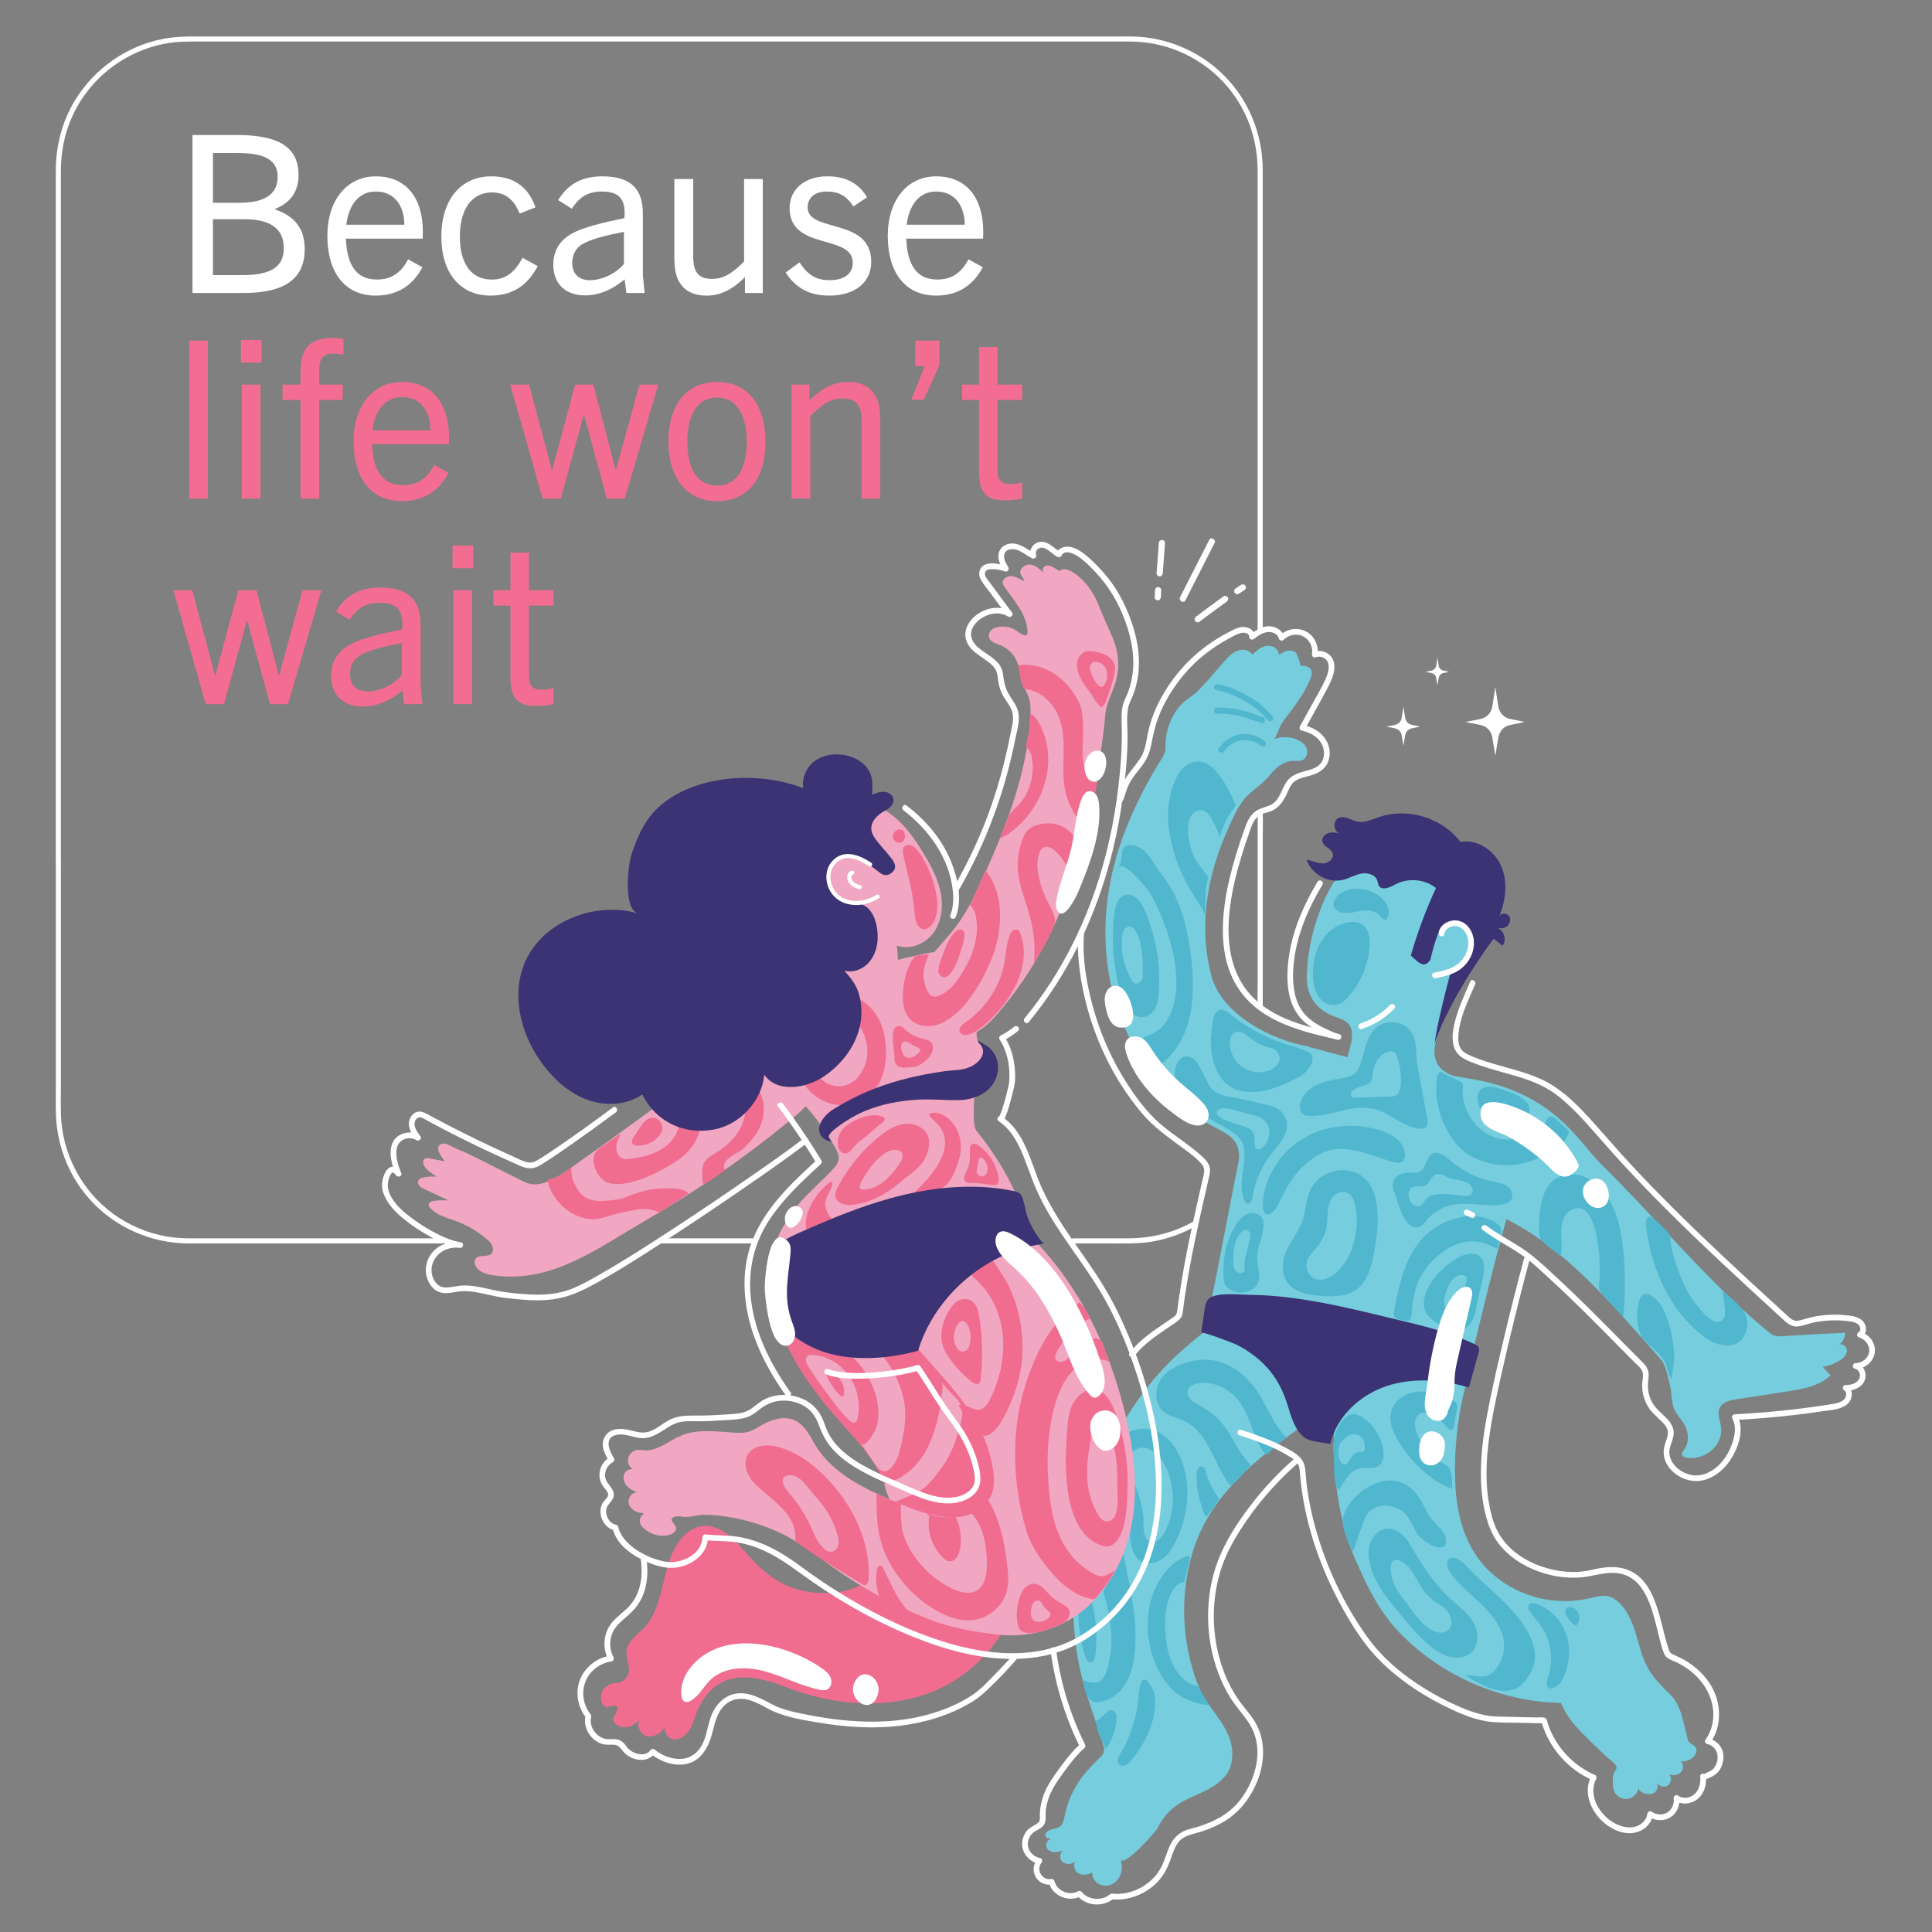 <svg viewBox="0 0 1000 1000" xmlns="http://www.w3.org/2000/svg" data-name="Layer 1" id="Layer_1">
  <rect x="0" y="0" width="1000" height="1000" fill="#808080" stroke="none"/>
  <defs>
    <style>
      .cls-1 {
        fill: #fff;
      }

      .cls-2 {
        fill: #f1a6c2;
      }

      .cls-3 {
        fill: #51b7ce;
      }

      .cls-4 {
        fill: #75cddd;
      }

      .cls-5 {
        fill: #f06d90;
      }

      .cls-6 {
        fill: #f26d91;
      }

      .cls-7 {
        fill: #3b3373;
      }
    </style>
  </defs>
  <path d="M228.63,640.96H99.57c-4.5,0-8.97-.19-13.41-.97-9.97-1.75-19.44-5.8-27.62-11.76-16.47-12.02-26.59-31.51-27.01-51.88-.13-6.27-.01-12.55-.01-18.83,0-13.55,0-27.11,0-40.66,0-14.45,0-28.91,0-43.36,0-8.49,0-16.99,0-25.48v-1.21c0-1.69-2.63-1.69-2.63,0v18.5c0,13.73,0,27.47,0,41.2v43.18c0,8.16,0,16.32,0,24.48,0,17,5.92,33.42,17.2,46.22,12.97,14.71,31.93,23.17,51.51,23.21,6.58.01,13.16,0,19.73,0h84.67c8.47,0,16.95,0,25.42,0h1.21c1.69,0,1.69-2.63,0-2.63h0Z" class="cls-1"></path>
  <path d="M389.71,640.96h-48.2c-1.69,0-1.69,2.63,0,2.63h48.2c1.69,0,1.69-2.63,0-2.63h0Z" class="cls-1"></path>
  <path d="M617.54,632.36c-10.38,5.86-21.87,8.6-33.75,8.6h-28.11c-1.69,0-1.69,2.63,0,2.63h17.73c7.52,0,15.1.3,22.55-.89,8.05-1.28,15.82-4.06,22.91-8.07,1.47-.83.15-3.1-1.33-2.27h0Z" class="cls-1"></path>
  <path d="M650.97,420.16v34.01c0,9.69,0,19.38,0,29.07v25.16c0,4.08-.18,8.21,0,12.29,0,.06,0,.11,0,.17,0,1.69,2.63,1.69,2.63,0v-88.24c0-4.08.18-8.21,0-12.29,0-.06,0-.11,0-.17,0-1.69-2.63-1.69-2.63,0h0Z" class="cls-1"></path>
  <path d="M31.51,446.8v-6.72c0-6.16,0-12.32,0-18.48,0-9.32,0-18.65,0-27.97,0-11.73,0-23.47,0-35.2,0-13.43,0-26.86,0-40.28,0-14.33,0-28.66,0-42.99,0-14.43,0-28.86,0-43.29,0-13.81,0-27.62,0-41.44,0-12.44,0-24.88,0-37.32,0-10.36,0-20.73,0-31.09s0-14.82,0-22.23v-11.31c0-12.7,3.23-25.06,9.98-35.88,10.27-16.46,27.65-27.78,46.86-30.48,4.26-.6,8.52-.62,12.8-.62s8.54,0,12.8,0c6.96,0,13.92,0,20.87,0,9.24,0,18.47,0,27.71,0,11.17,0,22.35,0,33.52,0,12.57,0,25.15,0,37.72,0,13.62,0,27.24,0,40.86,0,14.25,0,28.51,0,42.76,0,14.52,0,29.04,0,43.56,0,14.33,0,28.67,0,43,0s27.39,0,41.08,0c12.69,0,25.37,0,38.06,0,11.27,0,22.53,0,33.8,0,9.49,0,18.97,0,28.46,0,7.18,0,14.37,0,21.55,0,4.53,0,9.06,0,13.6,0,2.64,0,5.29-.04,7.93.09,19.45.99,37.89,10.89,49.49,26.54,8.66,11.68,13.03,25.72,13.03,40.21s0,9.8,0,14.7c0,9.75,0,19.49,0,29.24s0,25.77,0,38.66c0,14.41,0,28.82,0,43.22s0,28.11,0,42.16c0,12.08,0,24.16,0,36.23,0,8.4,0,16.8,0,25.19v9.06c0,1.69,2.63,1.69,2.63,0v-35.72c0-12.28,0-24.57,0-36.85,0-14.19,0-28.39,0-42.58,0-14.29,0-28.58,0-42.88,0-12.83,0-25.66,0-38.49v-28.66c0-4.55,0-9.09,0-13.64,0-15.77-5.23-31.07-15.09-43.4-12.19-15.26-30.73-24.68-50.23-25.63-2.6-.13-5.21-.08-7.81-.08-4.58,0-9.17,0-13.75,0-7.26,0-14.52,0-21.78,0-9.52,0-19.04,0-28.56,0-11.33,0-22.66,0-33.99,0-12.75,0-25.5,0-38.25,0-13.79,0-27.59,0-41.38,0-14.39,0-28.77,0-43.16,0-14.56,0-29.12,0-43.69,0-14.28,0-28.56,0-42.84,0s-27.25,0-40.87,0c-12.59,0-25.18,0-37.77,0-11.1,0-22.2,0-33.29,0-9.19,0-18.38,0-27.56,0-6.86,0-13.72,0-20.58,0-4.1,0-8.2,0-12.3,0-5.34,0-10.63.2-15.9,1.19-19.08,3.55-36.07,15.47-46.08,32.06-6.64,11.01-9.82,23.55-9.82,36.36,0,3.8,0,7.6,0,11.4,0,7.43,0,14.86,0,22.29s0,20.76,0,31.14c0,12.53,0,25.05,0,37.58,0,13.91,0,27.81,0,41.72,0,14.52,0,29.03,0,43.55s0,28.63,0,42.95c0,13.4,0,26.8,0,40.19,0,11.75,0,23.5,0,35.24,0,9.29,0,18.58,0,27.87,0,6.06,0,12.12,0,18.18v6.2c0,1.69,2.63,1.69,2.63,0h0Z" class="cls-1"></path>
  <g>
    <g>
      <path d="M792.74,580.5c.05,5.29-1.92,10.87-3.35,15.79-.21.71-.41,1.42-.61,2.12-13.52,46.84-25.29,94.13-35.63,141.76-.75,3.46-1.88,7.41-5.12,8.84-2.4,1.06-5.21.32-7.59-.78-3.98-1.83-7.55-3.07-11.84-3.97-7.61-1.58-15.12-3.83-22.65-5.74-15.06-3.82-30.2-7.49-45.59-9.76-11.05-1.63-36.65-3.2-39.84-17.08-.72-3.13-.04-6.4.63-9.54,7.36-34.11,24.63-128.88,28.7-141.56,3.44-10.71,6.26-19.41,19.3-19.56,5.82-.07,11.48,1.65,17.09,3.21,12.03,3.35,24.25,6.03,36.58,8.04,18.66,3.03,37.82,4.57,55.41,11.5,3.94,1.55,7.89,3.45,10.74,6.58,2.76,3.04,3.75,6.53,3.78,10.16Z" class="cls-4"></path>
      <path d="M620.1,872.22c-8.79-22.82-9.69-48.54-1.82-71.75,7.72-22.78,25.46-39.72,44.21-53.92,15.3-11.59,31.65-21.84,46.14-34.43.69-.6,1.42-1.27,1.66-2.16.25-.95-.11-1.94-.49-2.85-2.44-5.76-5.98-10.99-9.7-16.03-4.85-6.57-9.96-13-15.74-18.74-4.11-4.08-7.45-10.95-14.07-11.2-2.22-.08-4.39.67-6.44,1.54-6.14,2.62-11.7,6.39-17.21,10.14-19.51,13.27-38.02,26.24-52.62,45.01-13.41,17.23-23.67,36.94-29.82,57.9-9.86,33.61-12.34,67.52-1.72,101.36,2.74,8.73,6.01,17.33,8.54,26.17.33,1.15.61,2.37.32,3.53-.38,1.49-1.63,2.57-2.74,3.63-3.9,3.7-7.99,8.19-10.85,12.75-3.18,5.07-5.47,10.69-6.66,16.56-.31,1.53-.56,3.11-1.37,4.44-1.87,3.08-6.38,1.82-8.23,4.44-.33.47-.55,1.07-.41,1.63.3,1.19,1.85,1.47,3.08,1.5-1.98.35-3.26,2.8-2.42,4.63.67,1.45,2.32,2.23,3.91,2.32s3.15-.4,4.67-.88c-2.11,1.18-2,4.67-.07,6.12,1.94,1.45,4.86.98,6.68-.61-1.82,1.7-.92,5.08,1.24,6.32,2.17,1.24,4.95.76,7.17-.39-.14,3.91,3.41,6.98,7.27,6.81,3-.13,5.72-2.21,7.02-4.91,1.3-2.7,1.3-5.91.41-8.78,1.39,4.5,18.14-14.07,19.15-16.21,2.24-4.72,5.72-8.83,10-11.82,5.05-3.52,11.05-5.41,16.47-8.34,5.42-2.93,10.58-7.43,11.73-13.48,3.27-17.16-11.84-26.15-17.29-40.3Z" class="cls-4"></path>
      <path d="M525.91,749.65c-2.86-11.34-6.13-22.35-8.88-32.46-5.53-20.36-11.05-40.72-16.58-61.07-.71-2.63-1.55-5.45-3.69-7.13-1.75-1.37-4.06-1.74-6.26-2.05-13.94-2.01-27.81-6.42-41.58-7.58-11.62-.98-23.35,4.62-33.8,3.49-3.99-.43-8.44-1.17-11.66,1.22-3.1,2.31-3.76,6.62-3.93,10.48-.72,16.18,2.89,32.53,10.35,46.9,4.33,8.35,9.9,15.98,15.65,23.42,12.38,16.01,26.79,26.94,33.74,46.55,9.23,26.02-2.19,53.67-32.86,53.18-19.98-.32-30.62-9.54-42.43-23.3-6.81-7.94-16.84-15.81-26.94-8.91-15.99,10.92-10.95,38.08-24.35,50.86-2.55,2.43-5.37,4.68-7.21,7.69-3.49,5.71,1.85,11.92-.54,16.13-3.76,6.63-6.67,1.95-11.69,6.32-3.14,2.73-3.01,8.77.79,10.46,1.74-.97,3.88-1.19,5.77-.59-.32,2.18-1.2,4.27-2.53,6.02.06,3.19,3.83,5.25,6.99,4.74,3.15-.51,5.71-2.73,8.09-4.87-3.84,2.06-1.55,8.86,2.75,9.56,4.3.7,8.27-2.74,10.27-6.62-2.87,2.21-.68,7.47,2.89,8.09,3.57.62,6.98-2.01,8.82-5.13s2.6-6.75,4.09-10.05c9.44-20.88,27.14-18.98,45.33-11.86,28.18,11.04,61.75,12.7,87.47-3.24,19.06-11.81,31.9-32.29,36.88-54.15,4.66-20.45.65-43.91-4.95-66.1Z" class="cls-5"></path>
      <path d="M504.96,504.33c.85,3.24.87,6.78.85,10.17-.03,4.86-.07,9.72-.1,14.58-.02,3.12-.93,7.81.93,10.57.28.41.65.75,1.02,1.08,2.85,2.57,5.51,4.82,6.57,8.69.89,3.23.66,6.76-.64,9.86-.88,2.09-2.3,4.04-4.32,5.08-.91.47-1.92.74-2.83,1.21-2.48,1.28-2.19,3.42-2.32,5.85-.15,2.87-.24,5.78,0,8.65.15,1.77.31,4,1.47,5.45,19.82,24.14,31.83,54.6,33.82,85.77.08,1.26.12,2.63-.61,3.67-1.13,1.63-3.49,1.66-5.47,1.5-17.4-1.4-34.22-2.68-51.63-3.58-13.4-.69-25.74,3.66-38.97,6.46-6.09,1.29-11.83,4.14-17.7,6.15-4.42,1.51-10.27,4.35-14.84,1.67-7.06-4.14-9.35-16.16-10.19-23.62-.67-5.97-.37-12.05.93-17.92,1.24-5.6,3.71-9.4,6.53-14.2,5.85-9.97,15.12-17.29,23.01-25.53,1.68-1.75,3.45-3.71,3.63-6.13.15-1.96-.8-3.83-1.73-5.56-6.2-11.45-15.85-23.62-26-31.85-7.17-5.82-22.31-11.33-17.92-23.68.75-2.1,2.18-3.87,3.66-5.53,20.42-22.89,51.98-31.67,81.88-38.53,5.12-1.18,10.34-2.33,15.58-1.89,5.23.44,10.57,2.74,13.44,7.14.91,1.39,1.52,2.91,1.94,4.5Z" class="cls-2"></path>
      <path d="M487.27,715.31c1.18,1.48.34,5.07.12,6.78-.37,2.85-.64,5.68-1.19,8.51-1.1,5.72-2.78,11.36-5.13,16.69-4.42,10.02-12.41,18.18-23.3,20.72.18,3.62,2.95,6.93,3.07,11.12-.03-.96,9.77-4.86,10.76-5.2,7.58-2.66,11.66-8.66,16.18-14.81,3.66-4.98,6.09-10.78,7.82-16.69,1.47-5.05,4.1-11.41,1.13-16.34-1.02-1.69-2.47-3.06-3.85-4.47-1.98-2.01-3.85-4.11-5.6-6.32Z" class="cls-2"></path>
      <path d="M607.75,748.66c9.78,14.4,8.23,34.33.66,49.45-1.77,3.54-4.01,7.01-7.34,9.16-3.33,2.15-7.95,2.68-11.19.4-3.12-2.2-4.21-6.28-4.71-10.06-.82-6.17-.66-12.42-1.07-18.62-.41-6.13-1.89-11.34-3.97-17.05-1.61-4.44-4.51-10.08-2.4-14.81.75-1.68,2.08-3.04,3.56-4.13,4.26-3.14,9.95-4.25,15.07-2.91,4.97,1.3,8.62,4.52,11.38,8.58Z" class="cls-3"></path>
      <path d="M607.05,774.02c.38,6.65-1.25,14.51-4.92,20.17-.82,1.27-1.82,2.48-3.14,3.22s-3.01.95-4.34.23c-1.74-.94-2.38-3.11-2.59-5.08-.21-1.97-.15-3.95-.22-5.92-.39-9.95-4.36-17.83-8.03-26.87-.4-.98-.78-2-.72-3.05.12-2.11,2.49-4.5,3.99-5.88,1.8-1.65,4.4-1.84,6.71-1.09,6.38,2.08,9.87,8.68,11.62,14.73.87,3.01,1.45,6.25,1.64,9.54Z" class="cls-4"></path>
      <path d="M581.98,806.9c-.19-.97-.36-1.94-.51-2.91-2.99,6.24-6.24,12.36-9.75,18.32-.21.35-.42.72-.49,1.12-.09.53.06,1.06.21,1.57,3.73,12.86,5.46,25.82,1.67,39.02-2.11,7.35-6.21,8.33-12.51,5.54.91,4.93,1.48,12.42,8.31,11.38,4.39-.66,8.44-2.93,11.34-6.27,5.7-6.56,7.08-16.05,7.41-24.43.55-14.44-2.89-29.21-5.68-43.35Z" class="cls-3"></path>
      <path d="M567.17,840.45c.26,2.84.34,5.71.23,8.56-.07,1.95.4,13.72-4.11,11.04-.37-.22-.61-.6-.82-.98-1.69-3.12-2.15-7.16-2.92-10.57-1-4.42-1.25-9.29-1.46-13.81-.11-2.37-.1-4.81.76-7.03.69-1.78,2.34-3.92,4.39-2.3,1.01.79,1.44,2.1,1.78,3.34,1.06,3.84,1.78,7.78,2.14,11.75Z" class="cls-3"></path>
      <path d="M582.46,731.9c-.8-3.32-1.67-6.63-2.61-9.92-9-31.46-24.69-61.3-48.31-83.83-5.35-5.1-11.47-9.99-18.77-11.19-5.98-.98-12.07.65-17.8,2.64-20.8,7.26-39.78,19.68-54.75,35.85,3.95-4.27,35.07,32.9,37.7,35.9,15.78,17.97,31.78,33.52,35.98,58.74.73,4.41.97,9.07-.63,13.25-2.52,6.59-9.35,10.86-16.34,11.79-13.47,1.79-30.25-6.25-42.3-11.69-12.69-5.73-25.63-13.56-32.86-25.88-2.72-4.63-5.22-10-10.37-12.36-5.68-2.6-12.4-.39-17.79,2.76-1.93,1.12-3.81,2.38-5.94,3.04-2.4.74-4.96.69-7.47.55-9.23-.52-18.88-2.09-27.45,1.41-6.5,2.66-12.29,8.18-19.3,7.73-1.21-.08-2.41-.33-3.61-.19-2.49.29-4.62,2.51-4.81,5.01-.15,1.94.88,3.88,2.48,4.97-1.61-.28-3.5.61-4.27,2.13-1.04,2.04-.37,4.65,1.12,6.39,1.49,1.74,3.65,2.76,5.82,3.52-3.08-.71-5.68,3.29-4.57,6.25,1.12,2.95,4.55,4.45,7.71,4.46-6.33,5.42,2.7,10.83,7.43,11.47,2.81.38,5.96.33,8.11-1.53.44-.38.83-.84.98-1.4.53-1.92-1.8-3.4-2.32-5.32.86-1.67,3.18-1.81,5.02-1.47,4.29.79,7.87-1,12.3-.94,12.87.18,27.23,3.87,38.87,9.33,10.25,4.81,19.12,12.03,28.38,18.54,15.03,10.56,31.32,19.35,48.4,26.11,11.71,4.64,23.87,6.65,36.22,8.07,13.09,1.51,26.88-1.5,38.09-8.41,16.61-10.23,27.06-28.66,30.81-47.8,3.75-19.14,1.4-39.02-3.15-57.99Z" class="cls-2"></path>
      <path d="M364.66,553.72c15.74-12.09,31.29-24.43,46.65-37,2.25-1.84,4.71-3.78,7.62-3.94,19.63-1.06,6.15,46.31,2.16,53.99-2.71,5.22-7.31,9.17-11.86,12.91-23.48,19.32-48.56,36.71-74.89,51.93-24.88,14.38-47.64,32.02-77.02,28.75-4.28-.48-9.24-1.4-11.21-5.23-.35-.68-.58-1.45-.47-2.2.67-4.58,7.28-1.51,9-4.38.76-1.26.58-2.92-.1-4.23-.68-1.31-1.8-2.32-2.93-3.26-4.79-3.98-10.27-7.11-16.12-9.23-4.73-1.71-9.27-2.73-12.85-6.59-.37-.4-.73-.84-.81-1.38-.09-.71.38-1.4.99-1.78.61-.37,1.34-.49,2.05-.58,2.48-.31,4.99-.34,7.48-.1-4.36-2.03-8.72-4.07-13.08-6.1-.86-.4-1.77-.84-2.29-1.63-3.39-5.12,6.88-4.78,9.21-4.62-2.32-1.35-4.7-2.88-6.29-5.09-.85-1.19-1.37-3.02-.27-3.99.8-.71,2.02-.56,3.08-.36,2.52.48,5.06,1.09,7.6,1.38-.54-.06-2.95-4.1-3.16-4.69-.74-2.12-.52-4.24,2.37-4.41,2.03-.12,5.66,2.39,7.59,3.1,3.66,1.36,7.16,3.11,10.64,4.87,7.23,3.64,14.45,7.29,21.68,10.93,1.68.85,3.39,1.7,5.24,2.04,8.59,1.57,18.45-6.76,24.98-11.34,22.01-15.46,43.68-31.39,65.01-47.77Z" class="cls-2"></path>
      <path d="M570.13,316.85c1.33,3.15,2.7,6.28,4.12,9.45,1.19,2.67,2.39,5.36,3.22,8.16,1.78,6.05,1.76,12.62-.06,18.66-1.81,6.02-5.08,11.48-5.42,17.88-.24,4.59-1.07,9.3-1.63,13.9-1.07,8.76-2.12,17.6-3.8,26.27-2.59,13.34-6.08,26.5-10.12,39.47-8.71,27.92-21.08,52.01-40.21,74.19-3.88,4.5-8.32,8.78-13.9,10.83-6.64,2.44-14.5,1.26-20.13-3.04-9.92-7.58-9.82-22.03-3.95-32.19,4.37-7.56,10.95-13.56,16.26-20.49,6.03-7.88,10.35-16.91,14.44-25.95,11.85-26.19,22.93-54.42,24.38-83.46.14-2.84.17-5.72-.54-8.47-.85-3.3-2.98-6.09-3.79-9.56-.88-3.77-1.34-7.7-3.15-11.18-1.75-3.35-4.73-6.04-8.25-7.44-2.21-.88-4.97-1.6-5.66-3.87-.5-1.63.43-3.45,1.83-4.41,1.41-.97,3.18-1.23,4.89-1.25,3.01-.04,5.03.52,7.42,2.12,1.18.79,5.92,4.42,5.79.64-.32-8.79-6.75-15.93-11.81-23.13-.47-.67-.94-1.37-1.05-2.18-.32-2.29,2.48-3.93,4.77-3.64,2.3.3,4.25,1.76,6.38,2.67-.21-1.43-1.54-2.45-1.95-3.84-.78-2.65,2.38-5.09,5.12-4.76,2.76.34,4.91,2.38,6.79,4.25-1.2-1.78.24-3.89,2.17-3.81,2.36.11,4.33,2.04,6.37,2.99,1.58-2.52,5.91,0,7.63,1.16,5.29,3.54,9.71,9.86,12.08,15.76.57,1.43,1.16,2.85,1.75,4.26Z" class="cls-2"></path>
      <path d="M603.25,386.61c0-.36,0-.71,0-1.07.05-8.01,3.7-17.39,9.97-22.55,1.95-1.6,4.16-2.89,5.98-4.64,5.11-4.94,9.67-10.58,14.39-15.93,1.94-2.21,3.99-4.49,6.72-5.57,2.73-1.09,6.35-.56,7.86,1.96,2.2-2.01,4.59-4.1,7.53-4.53,2.95-.43,6.43,1.71,6.21,4.68,2.27-1.66,6.22-3.4,8.75-1.26.77.65,2.98,6.88,2.25,6.9,2.03-.05,4.44.09,5.54,1.8,1.01,1.55.4,3.6-.32,5.3-2.51,5.89-6.1,11.22-9.94,16.31-1.77,2.34-3.59,4.6-5.12,7.06-.65,1.04-2.93,7.3-3.57,7.59,3.23-1.46,7.01-1.39,10.4-.37,2.5.76,4.99,2.15,6.16,4.49,1.17,2.34.46,5.7-1.95,6.71-1.44.6-3.07.27-4.62.31-5.53.16-9.39,3.92-12.63,7.88-2.86,3.5-6.67,6.07-10.07,9.06-5.52,4.87-8.74,12.89-11.67,19.49-3.48,7.83-6.28,15.97-8.23,24.31-3.89,16.63-4.33,34.17.17,50.73,5.45,20.04,31.55,33.36,50.59,36.43-10.2,11.33-15.25,26.28-19.58,40.9-1.47,4.96-4.77,6.93-8.54,10.01-4.4,3.59-6.56,9.99-9.15,14.85.6-3.44,1.2-6.92.88-10.4-.64-6.89-4.56-9.27-10.09-12.29-3.84-2.1-7.69-4.03-11.35-6.45-22.61-15-37.43-39.19-43.99-65.22-7.07-28.05-3.57-57.95,7.14-84.62,4.94-12.29,10.99-24.14,18.05-35.35.84-1.34,1.72-2.7,2.04-4.25.15-.75.17-1.51.17-2.28Z" class="cls-4"></path>
      <path d="M877.26,903.94c-1.84-1.91-3.28-1.33-3.88-4.36-.46-2.35-1.02-4.45-1.61-6.78-1.45-5.71-2.92-11.54-7.32-15.78-6.94-6.68-11.65-11.74-14.71-21.14-2.93-8.99-4.49-19.14-11.46-26.11-1.5-1.49-3.25-2.8-5.28-3.4-3.4-.99-7.01.13-10.46.93-13.43,3.1-27.97,1.06-40.03-5.6-27.68-15.3-30.94-44.84-28.97-73.31.95-13.69,3.52-27.27,7.68-40.35-8.14-3.83-15.1-9.05-23.69-11.73-10.51-3.36-23.22-4.71-33.87-.91-10.8,3.85-10.52,16.23-11.74,26.5-3.19,26.98-1.79,55.1,7.72,80.76.78,2.09,1.93,4.81,3.38,7.88,5.31,12.37,12.09,24.89,21.23,34.38,21.67,22.49,52.45,35.92,83.67,36.52,1.94,4.32,4.07,7.82,7.17,11.4,2.61,3,5.39,5.85,8.24,8.63,2.86,2.79,5.8,5.5,8.7,8.25,1.19,1.12,3.75,2.75,4.42,4.23.87,1.9-.58,2.17-1.24,4.21-.44,1.35-.45,2.81-.43,4.23.01,1.53.05,3.1.6,4.53,1.07,2.79,4.22,4.62,7.17,4.17,2.95-.45,5.42-3.12,5.62-6.1-.24,3.58,6.44,4.48,8.39,2.72,1.34-1.21,1.8-3.3,1.1-4.96,1.01,1.92,3.8,2.62,5.6,1.4,1.79-1.22,2.17-4.07.76-5.72,2,.71,4.45.45,5.94-1.06,1.5-1.51,1.61-4.32-.05-5.65,2.26.19,4.6-.53,6.32-2.02,1.64-1.43,2.74-3.97,1.02-5.75Z" class="cls-4"></path>
      <path d="M676.43,503.42c.69-13.99,4.47-28.36,10.61-40.9,3.55-7.25,8.47-14.11,17.08-13.74,5.55.24,11.04,1.24,16.45,2.48,13.52,3.09,27.06,7.87,37.57,16.92,1.84,1.58,3.61,3.35,4.55,5.58,1.21,2.86.89,6.12.36,9.19-2.14,12.36-7.36,23.86-12.06,35.4-2.28,5.59-4.13,11.38-6.45,16.92-2.14,5.13-3.34,11.23.02,16.21,2.79,4.14,8.14,5.48,12.67,7.6.93.44,2,1.22,1.77,2.22-.27,1.17-1.9,1.22-3.07,1.01-19.06-3.51-38.14-7.03-56.79-12.29-.62-.18-1.31-.4-1.62-.98-.26-.48-.17-1.07-.07-1.6.82-4.46,3.13-9.45,2.17-14.05-1.34-6.4-8.28-6.18-13.12-9.14-7.3-4.47-10.4-11.06-10.11-19.47.02-.45.03-.9.06-1.36Z" class="cls-4"></path>
      <path d="M735.01,714.53c-5.96.14-11.87,1.06-17.53,2.97-13.73,4.64-25.71,15.78-28.91,29.91-4.96-1.13-11.21-.8-14.84-4.57-4.66-4.83-5.89-11.75-8.01-17.81-2.26-6.44-5.35-12.24-9.98-17.3-4.38-4.78-9.71-8.66-15.46-11.63-1.44-.74-18.41-7.24-18.56-6.26.6-4.03,1.21-8.07,1.81-12.1.26-1.74.55-3.56,1.62-4.97,3.13-4.13,16.12-2.62,20.71-2.6,8.05.04,16.08.71,24.05,1.78,16.08,2.16,31.88,5.95,47.63,9.76,15.52,3.75,31.13,7.01,45.62,14,.92.45,1.92.98,2.29,1.94.32.83.08,1.76-.16,2.62-1.67,5.96-3.34,11.92-5.01,17.88-8.16-2.42-16.77-3.82-25.26-3.63Z" class="cls-7"></path>
      <path d="M483.7,482.09s.03-.05.05-.07c4.14-6.29,4.57-14.47,2.75-21.77-1.81-7.31-5.65-13.93-9.58-20.35-6.69-10.9-15.58-21.47-28.54-24.6-7.5-1.81-16.09-.54-21.67,4.79-6.33,6.04-7.52,15.65-7.28,24.39.09,3.51.38,7.11,1.88,10.29,1.85,3.93,5.34,6.78,8.48,9.78,4.82,4.61,9.04,9.86,12.51,15.56.78,1.28,1.54,2.65,1.57,4.15.07,2.85-2.52,5.11-5.19,6.11-2.67,1-5.6,1.2-8.22,2.34-1.03.45-2.06,1.12-2.42,2.18-.31.93-.04,1.93.24,2.87,1.99,6.75,3.98,13.5,5.97,20.25.27.9.58,1.87,1.34,2.41,1.01.72,2.4.43,3.59.1,3.85-1.04,8.52-2.47,12.5-2.59,3.81-.12,6.29,1.98,9.51-1.85,2.2-2.62,2.85-6.17,3.19-9.57.57-5.68.5-11.43-.2-17.1,7.03,2.62,15.37-1.07,19.53-7.31Z" class="cls-2"></path>
      <path d="M314.96,612.31c-5.03-1.53-9.22-9.68-7.36-14.62,1.16-3.1,4.44-4.39,6.9-6.24,2.15-1.61,4.53-3.01,6.6-4.65-.3,1.45-1.14,2.73-1.63,4.13-1.33,3.86.14,9.16,4.64,8.99,3.84-.14,7.77-.88,11.43-2.02,7.32-2.28,13.9-7,15.79-14.79.79-3.23,1.02-6.69-.08-9.82-1.11-3.13-3.75-5.85-7.03-6.37,2.76-.69,5.34-2.08,7.43-4.02.8-.74,1.55-1.57,2.55-2,1.69-.72,3.72-.08,5.07,1.17,1.34,1.25,2.11,2.99,2.69,4.73,3.46,10.43,1.13,22.54-6.84,30.29-5.9,5.75-28.58,18.72-40.16,15.2Z" class="cls-5"></path>
      <path d="M458.47,541.25c.69,8.81-1.19,18.52-7.07,24.27-11.21,10.98-28.25,7.28-35.87-5.47-.15-.25-.3-.53-.26-.82.04-.29.25-.51.45-.72,1.73-1.75,3.46-3.49,5.19-5.24-1.33,1.35,6.02,6.8,6.94,7.32,3.32,1.86,7.52,2.23,11.06.76,3.67-1.53,6.45-4.76,8.08-8.39,3.03-6.76,2.46-13.52-.98-20.01-1.41-2.65-3.72-5.3-6.71-5.29.88-4.07.52-8.39-1.02-12.26,2.23-.08,4.42.63,6.4,1.65,5.72,2.94,9.87,8.48,11.91,14.58.96,2.88,1.62,6.18,1.89,9.61Z" class="cls-5"></path>
      <path d="M375.01,605.25c.11.3.22.46.33.38-3.33,2.46-6.78,4.77-10.32,6.92-.19.12-.4.23-.62.22-.51-.04-.69-.68-.74-1.18-.59-5.97-.79-10.37,4.76-13.59,5.14-2.98,10.02-6.68,13.39-11.65,3.98-5.87,5.5-13.79,2.37-20.15,2.17-1.36,4.1-3.11,5.65-5.14,2.49,1.8,4,4.69,4.8,7.66,1.61,5.98.37,12.57-2.96,17.75-1.54,2.38-3.63,4.56-5.45,6.7-2.69,3.15-7.07,4.18-9.89,7.09-1.5,1.54-2.06,2.94-1.32,5Z" class="cls-5"></path>
      <path d="M428.77,390.88c-11.39,2.33-13.87,11.96-13.04,17.07-22.47-8.82-54.19-7.04-72.94,8.16-8.33,6.75-12.51,15.76-15.97,26.25-1.66,5.03-4.44,28.16,3.43,30.42-22.97-6.6-50.95,4.73-59.29,27.13-6.3,16.92-.84,36.51,9.96,50.97,5.95,7.96,13.66,14.89,22.98,18.32,9.32,3.43,20.38,2.95,28.54-2.72,7.01,14.06,21.33,20.96,36.82,18.21,13.64-2.42,24.94-14.6,26.34-28.38,6.57,9.36,21.41,7.21,30.89.82,7.09-4.78,13.04-11.49,16.42-19.3.94-2.17,1.68-4.43,2.19-6.75,1.12-5.11,1.03-10.5-.25-15.58-1.43-5.67-4.15-8.84-7.81-13.07,4.03,1.09,8.49-.33,11.57-3.14,3.08-2.81,4.85-6.86,5.44-10.99.95-6.67-.88-18.45-8.87-20.43-1.21-.3-2.48-.12-3.73-.11-5.95.07-11.08-4.39-12.92-9.95-2.24-6.75,2.29-12.75,9.05-14.11,5.26-1.06,12.34,3.67,16.25,6.81,1.51,1.22,3.19,2.64,5.11,2.41,2.11-.25,4.57-2.34,4.38-4.58-.12-1.49-.99-2.81-1.89-4-2.68-3.54-5.9-6.67-8.45-10.31-1.89-2.7-2.75-5.34-1.27-8.39,1.39-2.84,4.08-4.83,6.8-6.29,2.16-1.15,4.3-3.2,3.99-5.63-.28-2.19-2.55-3.69-4.75-3.86-2.2-.17-4.35.66-6.4,1.48.21-2.65.41-5.34-.03-7.97-1.64-9.87-13.27-14.4-22.57-12.49Z" class="cls-7"></path>
      <path d="M454.63,732.99c.75-12.33-7.21-26.22-16.19-33.03,3.25.12,6.52-.46,9.52-1.7,1.13-.47,2.31-1.04,3.52-.88,1.29.17,2.31,1.13,3.21,2.07,6.15,6.48,10.53,14.59,12.7,23.24,2.49,9.95.65,19.17-1.89,28.93-1.36,5.2-6.6,14.84-12.16,6.77-2.59-3.76-5.19-7.52-7.78-11.28,2.08,3.02,7.14-6.05,7.49-6.92.92-2.29,1.43-4.71,1.58-7.2Z" class="cls-2"></path>
      <path d="M511.04,742.94c-.41.12-.83.19-1.24.19-6.56.1-10.67-11.48-13.74-15.83,5.08-1.19,8.68,4.88,13.21,1.26,1.55-1.23,2.55-3.01,3.42-4.79,10.04-20.33,9.6-46.35-8.23-62.1-6.1-5.39,2.8-9.01,6.79-11.63,1.25-.82,9.52,12.94,10.22,14.32,8.74,17.18,10.35,38.11,3.71,56.46-1.88,5.19-7.73,20.22-14.14,22.11Z" class="cls-5"></path>
      <path d="M496.95,597.62c-1,5.06-4.56,15.6-9.93,17.57-1.31.48-2.71.59-4.09.76-3.67.43-7.3,1.2-10.82,2.3,8.41-7.75,23.11-22.93,14.37-35-1.4-1.93-3.32-3.4-4.92-5.17-.36-.4-.73-.99-.44-1.45.16-.25.46-.36.75-.44,2.14-.57,4.46-.05,6.4,1.01,7.14,3.89,10.2,12.71,8.68,20.42Z" class="cls-5"></path>
      <path d="M429.37,612.07c.37-.27.89-.53,1.24-.25.28.22.27.64.21.99-.57,3.41-3.29,6.21-3.65,9.65-.31,2.89,1.13,5.72,2.99,7.95.24.28.5.62.44.98-.07.41-.49.64-.87.8-3.14,1.4-5.52,3.5-8.27,5.49-.69.5-1.49,1.03-2.33.87-1.11-.22-1.63-1.48-1.85-2.59-1.65-8.25,5.64-19.15,12.09-23.89Z" class="cls-5"></path>
      <path d="M475.16,699.15c-15.37,4.23-33.83,5.64-48.99.52-8.55-2.89-16.32-8.01-22.42-14.66-6.63-7.24-7.43-16.48-7.19-26.12.13-5.12,1.16-10.64,5.31-14.05,4.79-3.93,10.93-6.36,16.54-8.84,13.55-5.98,27.34-11.52,41.62-15.53,20.96-5.88,43.23-8.39,64.56-4.02,1.32.27,2.72.62,3.61,1.63,1.87,2.13,2.58,9.27,3.74,12.15,1.91,4.73,4.75,9.74,8.22,13.54-28.41,3.99-53.76,24.67-63.7,51.52-.47,1.28-.91,2.57-1.31,3.87Z" class="cls-7"></path>
      <path d="M489.32,554.4c4.74-.64,8.06-.19,12.6-2.08,4.46-1.85,9.51-6.99,5.39-11.83-.53-.62-1.2-1.26-1.15-2.08,0,.11,2.21,1.47,2.53,1.67,1.23.77,2.44,1.34,3.52,2.34,2.02,1.88,3.47,4.38,4.06,7.08.95,4.34-.26,9.06-3.02,12.56-3.7,4.69-10.14,7.08-15.94,7.32-7.38.31-14.76-.66-22.14-.21-9.51.57-19.08,2.3-27.87,6.06-2.7,1.15-5.32,2.5-7.82,4.05-1.74,1.08-11.81,7.27-10.44,9.55.46.76.91,1.53,1.37,2.29-.17-.28-1.92-.62-2.31-.8-.81-.38-1.58-.86-2.23-1.48-1.22-1.16-1.97-2.78-1.91-4.49.15-4.18,4.18-8.23,7.52-10.29,4.09-2.52,8.32-4.82,12.65-6.89,14.19-6.79,29.59-10.65,45.2-12.77Z" class="cls-7"></path>
      <path d="M751.8,492.67c-.65-1.11-1.72-1.99-2.95-2.37-1.64-.51-3.52-.15-4.85.94-1.03.85-1.7,2.05-2.34,3.22-.88,1.61-1.67,3.35-3.33,4.32-2.77,1.63-6.07-2.57-8.09-4.21,3.45-11.95,7.8-23.64,13.02-34.93-5.8-4.63-14.4-5.42-20.93-1.91-2.85,1.53-7.03,3.48-8.65.69-.45-.78-.49-1.73-.77-2.59-1.03-3.14-5.05-4.27-8.3-3.67-3.25.61-6.16,2.41-9.37,3.22-7.66,1.93-16.4-2.86-18.89-10.36,2.89.39,5.6,1.91,8.52,1.88s6.11-2.91,4.81-5.52c-1.03-2.41-4.57-3.16-5.2-5.71-.48-1.92,1.14-3.86,3.03-4.47,1.89-.61,3.93-.24,5.88.14-3.4-1.01-3.62-6.82-.32-8.1,3.08-1.19,6.25,1.35,9.49,2.02,3.8.78,7.57-1.09,11.24-2.35,14.84-5.11,32.67.34,42.12,12.88,8.69-1.68,17.62,4.42,21.11,12.55,3.49,8.14,2.36,17.64-.94,25.85.96-1.74,3.85-1.67,4.99-.04,1.14,1.63.53,4.08-1.04,5.3-1.57,1.21-3.82,1.3-5.67.59,3.88.87,5.8,6.32,3.33,9.43-1.52-1.18-3.03-2.37-4.55-3.55-3.38,3.99-21.31,29.75-28.27,48.2-.78,2.06-2.31,5.06-2.32,7.27.03-7.15,7.41-35.04,9.3-41.98.49-1.82.99-3.75.47-5.56-.12-.41-.29-.8-.5-1.16Z" class="cls-7"></path>
      <path d="M743.8,484.75c.18-.49.38-.97.58-1.45.56-1.35,1.2-2.69,2.19-3.76,2.05-2.22,5.49-2.93,8.35-1.95,2.86.98,5.08,3.49,5.96,6.39,1.73,5.65-1.71,14.31-6.59,17.58-4.12,2.76-13.38,2.44-13.8-3.96-.08-1.16.2-2.3.49-3.43.81-3.18,1.67-6.36,2.83-9.42Z" class="cls-4"></path>
      <path d="M409.2,720.71c-10.37-14.49-18.83-31.29-20.61-49.25-.88-8.88-.05-17.9,2.86-26.36s7.46-15.38,12.89-21.92c6.23-7.51,13.41-14.17,20.59-20.75.47-.43.56-1.25.23-1.79-6.16-10.11-12.76-19.93-19.92-29.37-1.13-1.49-3.69-.03-2.54,1.49,7.15,9.43,13.76,19.26,19.92,29.37l.23-1.79c-12.94,11.85-26.35,24.38-33.11,40.95-7.05,17.29-4.97,36.66,1.8,53.67,3.85,9.68,9.07,18.76,15.12,27.22,1.09,1.53,3.65.06,2.54-1.49h0Z" class="cls-1"></path>
      <path d="M317.28,573.2c-9.43,7-18.96,13.89-28.66,20.52-2.88,1.97-5.77,3.91-8.73,5.76-2.2,1.38-4.24,2.74-6.95,2.1-2.9-.69-5.7-2.25-8.41-3.46-11.15-4.99-22.15-10.3-32.99-15.93-2.99-1.56-5.98-3.14-8.94-4.74-2.38-1.29-4.98-3.02-7.69-1.55-2.05,1.11-3.27,3.53-3.28,5.81-.01,2.99,1.77,5.61,3.46,7.92l2.02-2.02c-4.85-3-11.97-1.13-14.1,4.33-1.96,5.04-.06,11.26,1.83,16.04l2.69-1.14c-1.11-1.55-2.7-3.26-4.81-2.86-1.54.29-2.62,1.56-3.32,2.89-1.68,3.21-2.21,7.21-.98,10.64,1.93,5.37,5.83,9.54,10.16,13.09s8.75,6.51,13.5,9.14,10.21,5.24,15.77,6.07l.39-2.89c-5.24-.67-10.96,1.18-14.42,5.28s-4.42,9.83-2.25,14.66c.98,2.19,2.63,4.36,4.8,5.47,1.84.94,3.89,1.12,5.91.92,2.14-.21,4.23-.72,6.37-.89,3.09-.24,6.19.16,9.22.74s6.28,1.41,9.44,2.02,6.29.93,9.45,1.25c6.35.65,12.77,1.01,19.13.2,6.97-.89,13.16-3.38,19.3-6.63,12.39-6.55,24.24-14.16,36.01-21.73,14.31-9.21,28.44-18.68,42.46-28.32,10.68-7.34,21.35-14.72,31.72-22.5.79-.59,1.57-1.18,2.35-1.78,1.48-1.14.02-3.7-1.49-2.54-9.11,7.01-18.58,13.56-28.02,20.1-13.34,9.26-26.8,18.34-40.39,27.23-12.36,8.08-24.8,16.09-37.63,23.41-4.15,2.37-8.35,4.72-12.73,6.65-.59.26-.4.18-.91.39-1.2.48-2.42.91-3.66,1.28-3.02.9-6.13,1.47-9.26,1.75-6.16.53-12.35.05-18.48-.61-3.13-.34-6.21-.77-9.29-1.44s-5.98-1.39-9-1.88c-2.86-.47-5.78-.77-8.68-.48-2.07.21-4.11.7-6.19.88-1.8.15-3.6,0-5.08-1.12-1.91-1.46-3.14-3.95-3.46-6.3-.71-5.26,2.49-10.17,7.31-12.14,2.38-.97,4.94-1.22,7.47-.89,1.63.21,2.03-2.65.39-2.89-4.23-.62-8.28-2.3-12.08-4.2-4.25-2.12-8.32-4.63-12.17-7.4-3.59-2.58-7.25-5.45-9.95-8.99-2.44-3.21-4.32-6.8-3.53-10.79.28-1.44.71-3.14,1.71-4.27.19-.22.26-.29.5-.41.03-.02.3-.03.24-.04.65.16,1.23.9,1.63,1.46.89,1.24,3.36.54,2.69-1.14-1.56-3.92-3.19-8.74-2.28-13,.97-4.55,6.35-6.43,10.21-4.04,1.19.74,2.9-.8,2.02-2.02-1.36-1.87-3.19-4.15-3.05-6.6.11-1.94,1.6-3.84,3.67-3.07,1.28.48,2.5,1.31,3.71,1.96,1.27.69,2.55,1.37,3.83,2.04,2.63,1.39,5.26,2.76,7.91,4.12,10.52,5.38,21.18,10.46,31.99,15.23,2.48,1.1,5.03,2.47,7.76,2.81s4.98-.8,7.24-2.19c2.81-1.74,5.56-3.57,8.29-5.42,6.33-4.3,12.57-8.74,18.77-13.23,3.69-2.67,7.37-5.35,11.03-8.07,1.51-1.12.04-3.68-1.49-2.54h0Z" class="cls-1"></path>
      <path d="M331.66,806.98c1.12,7.41.35,15.36-3.87,21.73-2.28,3.45-5.58,5.8-8.6,8.56s-5.04,5.79-5.89,9.61c-.93,4.17-.38,8.53,1.62,12.31l.88-2.16c-6.83.98-12.89,5.75-15.49,12.14-2.74,6.7-1.33,14.52,3.18,20.09l-.38-1.43c-1.56,6.34,2.7,13.36,9.05,14.95,1.86.47,3.71.22,5.61.3,2.19.09,3.14,1.39,4.39,3,1.89,2.44,4.71,4.15,7.77,4.66,3.54.59,6.97-.37,9.18-3.31l-2.31.3c5.28,4.24,12.62,6.9,19.37,5.06s10.46-8.34,12.23-14.8,2.9-13.8,9.43-17.32,13.73.44,19.36,3.55c7.6,4.2,16.46,5.67,24.92,7.13,9.02,1.56,18.14,2.59,27.3,2.72,17.64.25,35.46-3,51-11.61,2.6-1.44,5.09-2.97,7.36-4.88,2.04-1.72,3.98-3.56,5.88-5.43,3.79-3.72,7.48-7.57,11-11.55.46-.53.93-1.06,1.37-1.6,1.18-1.46-.89-3.56-2.08-2.08-2.76,3.42-5.89,6.58-8.95,9.72-3.5,3.59-7.07,7.5-11.22,10.36-6.62,4.56-14.34,7.79-22.02,10.05-8.49,2.5-17.3,3.73-26.13,4.01s-18.09-.36-27.03-1.65c-4.43-.64-8.83-1.43-13.21-2.33-4.15-.85-8.3-1.79-12.26-3.32-3.5-1.35-6.64-3.45-10.08-4.94-3.12-1.36-6.44-2.44-9.88-2.41-7.16.05-12.55,5.29-15.01,11.66-2.27,5.9-2.41,12.89-6.68,17.88-2.21,2.58-5.13,4.19-8.55,4.43s-6.72-.57-9.71-2.03c-1.52-.74-2.97-1.64-4.29-2.7-.8-.64-1.7-.52-2.31.3-2.82,3.74-8.9,1.85-11.57-1.04-.89-.96-1.54-2.13-2.52-3.02-1.09-1-2.41-1.52-3.87-1.68s-3.06.09-4.58-.06c-1.16-.12-2.28-.51-3.29-1.09-2.05-1.18-3.69-3.15-4.48-5.38-.4-1.13-.6-2.28-.54-3.48.02-.55.18-1.03.24-1.56.11-.92-.35-1.35-.85-2.04-3.31-4.53-4.15-10.66-2.23-15.92,2.13-5.81,7.67-9.9,13.71-10.77.99-.14,1.28-1.42.88-2.16-1.71-3.24-2.11-7.05-1.19-10.59,1.03-3.95,3.68-6.68,6.71-9.25s5.8-5.09,7.86-8.47c1.94-3.19,3.18-6.8,3.75-10.48.66-4.24.54-8.48-.1-12.71-.28-1.87-3.12-1.07-2.84.78h0Z" class="cls-1"></path>
      <path d="M576.13,728.37c.33.76.64,1.53.93,2.3,4.47,11.66,6.67,24.18,6.55,36.66-.07,7.72.26,29.79-9.35,32.91-1.36.44-2.85.13-4.2-.33-19.37-6.63-19.22-39.61-17.93-55.8.61-7.66.34-16.18,6.5-21.77,4.49-4.07,9.46-4.63,13.84.1,1.59,1.71,2.72,3.78,3.66,5.93Z" class="cls-5"></path>
      <path d="M453.74,463.15c-3.73,2.29-7.97,3.57-12.37,3.08-3.98-.44-7.64-2.32-9.71-5.83s-2.54-7.82-.62-11.38c1.71-3.16,4.72-5.04,8.33-4.84,3.8.21,7.39,2.19,10.52,4.21,1.16.75,2.23-1.1,1.08-1.85-3.32-2.15-7.02-4.06-11.01-4.46s-7.73,1.39-10.08,4.75c-2.64,3.76-2.73,8.72-.97,12.85s5.41,7.2,9.91,8.26c5.55,1.32,11.2,0,16.01-2.95,1.17-.72.1-2.57-1.08-1.85h0Z" class="cls-1"></path>
      <path d="M467.69,419.44c13.08,10.01,23.62,24.6,25.46,41.33.48,4.39.32,8.87-1.27,13.03-.68,1.77,2.17,2.54,2.84.78,3.02-7.88,1.51-17.09-1.06-24.88-2.74-8.32-7.34-15.87-13.16-22.41-3.42-3.84-7.25-7.28-11.33-10.4-1.51-1.15-2.97,1.41-1.49,2.54h0Z" class="cls-1"></path>
      <path d="M496.14,460.93c12.34-21.26,21.44-44.24,27.13-68.15.87-3.64,1.66-7.3,2.41-10.97.96-4.65,2.54-9.72,1.04-14.4-1-3.11-3.22-5.58-4.77-8.41-1.64-2.98-2.33-6.01-2.7-9.36-.29-2.71-1.23-5.01-3.14-6.99-1.77-1.84-3.95-3.26-6.04-4.71-2.21-1.53-4.58-3.14-6.1-5.4-1.88-2.81-1.78-5.93.1-8.72,3.65-5.4,12.03-8.35,17.78-4.66,1.19.76,2.91-.81,2.02-2.02-2.65-3.57-5.29-7.15-7.94-10.72-1.27-1.72-2.55-3.44-3.82-5.16-.93-1.26-2.54-2.95-2.31-4.66.27-1.96,2.75-2.06,4.28-2.01,2.09.06,4.17.55,6.16,1.2,1.24.41,2.3-1.09,1.66-2.16-1.07-1.81-2.42-4.05-2.17-6.25.2-1.81,1.66-2.85,3.38-3.08,4.15-.56,7.59,2.92,11.04,4.64,1.1.55,2.56-.36,2.16-1.66-.79-2.62,1.75-4.53,4.15-3.62,2.57.97,4.51,3.25,6.87,4.6.64.36,1.69.2,2.02-.53,1.76-3.9,7.08-.84,9.36.76,3.11,2.18,5.77,4.98,8.37,7.73,6.87,7.25,11.82,15.71,15.26,25.06s5.37,19.58,3.58,29.53c-.44,2.44-1.08,4.84-1.92,7.16-.78,2.16-2.01,4.18-2.63,6.39-1.19,4.16-.82,8.75-.74,13.02.2,10.03-.61,20.1-1.78,30.05-1.09,9.29-2.66,18.52-4.72,27.65-3.76,16.66-9.18,32.97-16.45,48.44-6.54,13.92-14.54,27.21-24,39.35-1.1,1.41-2.22,2.8-3.35,4.18-1.2,1.45.88,3.55,2.08,2.08,10.06-12.22,18.66-25.59,25.7-39.75,7.84-15.78,13.79-32.47,17.94-49.58,2.26-9.33,3.98-18.79,5.24-28.3,1.34-10.13,2.38-20.48,2.33-30.71-.02-4.73-.6-9.7.29-14.38.42-2.18,1.53-4.09,2.35-6.13.98-2.45,1.75-4.99,2.28-7.58,2.11-10.18.61-20.7-2.74-30.44s-8.23-18.91-15.19-26.55c-2.71-2.97-5.53-5.93-8.68-8.44-2.91-2.31-6.69-4.85-10.6-4.24-1.91.3-3.72,1.42-4.53,3.22l2.02-.53c-3.15-1.81-5.91-5.34-9.84-5.29s-6.62,3.97-5.51,7.63l2.16-1.66c-4.56-2.27-9.07-6.59-14.58-4.6-2.3.83-3.94,2.76-4.23,5.21-.34,2.9,1.1,5.7,2.53,8.12l1.66-2.16c-3.96-1.29-11.96-3.09-13.87,2.19-.63,1.74-.21,3.54.67,5.11,1.21,2.15,2.92,4.1,4.38,6.08,3.04,4.1,6.08,8.21,9.11,12.31l2.02-2.02c-5.33-3.42-12.45-2.23-17.42,1.3s-8.16,9.55-4.97,15.33c2.53,4.58,7.54,6.78,11.43,9.97,2.12,1.75,3.59,3.64,3.93,6.42.39,3.31.91,6.32,2.34,9.37s4.16,5.84,5.23,9.18c.98,3.05.31,6.25-.32,9.3-.68,3.31-1.36,6.63-2.09,9.94-2.16,9.74-4.81,19.37-8.06,28.8-5.17,15.01-11.85,29.47-19.82,43.2-.95,1.64,1.59,3.13,2.54,1.49h0Z" class="cls-1"></path>
      <path d="M525.42,754.65c.17,12.88,2.2,25.73,5.96,38.04,2.75,8.99,9.75,18.26,16.33,24.96,4.69,4.78,10.56,8.6,17.11,9.96.46.1.95.18,1.41.04.57-.17.99-.65,1.37-1.11,3.56-4.28,7.16-8.63,9.41-13.72-3.69,2.41-6.23,4.16-10.11,2.17-15.98-8.17-21.96-24.21-23.69-41.13-1.68-16.48-1.53-33.46,3.62-49.2,1.86-5.68,4.46-11.3,8.78-15.42,3.29-3.14,6.47-3.83,10.56-5.1,2.96-.92,6.3-.48,8.92,1.17-3.87-2.43-2.05-12.39-8-12.58-4.26-.14-10.78,7.1-13.61,9.7-1.07.98-2.17,2.02-3.56,2.4-1.39.38-3.16-.15-3.63-1.52-.29-.85-.02-1.79.29-2.64,1.47-4.06,4.76-6.94,7.49-10.25,2.72-3.3,5.78-6.81,9.97-7.65-.81-3.39-2.8-6.48-5.55-8.62-4.38,4.37-9.49,7.96-13.24,12.85-5.53,7.22-9.03,14.94-12.26,23.36-5.39,14.07-7.8,29.25-7.58,44.3Z" class="cls-5"></path>
      <path d="M500.26,518.97c-3.87,4.71-8.36,8.66-13.41,10.8-5.31,2.25-12.13,1.77-16.02-2.48-3.02-3.31-3.71-8.14-3.51-12.62.31-6.95,1.71-13.61,5.91-19.3.18-.24.37-.49.63-.63.22-.12.48-.15.73-.18,2.07-.24,4.14-.48,6.21-.72-1.59,3.88-3.46,8.88-2.65,13.12.48,2.53,1.83,7.99,4.65,8.78.97.27,2.01.04,2.97-.3,5.06-1.78,8.66-6.25,11.55-10.77,5.67-8.85,9.32-17.93,8.06-28.69-.33-2.77-1.1-5.75-3.33-7.43,2.66-6.04,5.32-12.08,7.99-18.12,10.49,12.96,8.88,32.52,2.75,47.02-2.85,6.75-7.08,14.89-12.53,21.51Z" class="cls-5"></path>
      <path d="M570.57,707.72c1.57,5.22,2.29,11.99-2.21,15.06-.64.44-1.41.77-2.18.64-.79-.14-1.4-.74-1.94-1.34-8.42-9.26-11.18-21.91-16.34-32.91-5.73-12.24-12.24-23.17-22.34-32.38-3.81-3.48-8.12-6.87-9.83-11.74-.99-2.8-.48-6.71,2.35-7.59,1.61-.5,3.33.2,4.85.94,24.29,11.75,40.2,44.65,47.64,69.33Z" class="cls-1"></path>
      <path d="M440.92,623.67c-3.59.36-8.16-1.05-8.57-4.64-.18-1.54.51-3.04,1.23-4.42,5.27-10.23,12.72-19.32,21.71-26.5,3.82-3.05,8.13-5.84,12.99-6.39,4.86-.55,10.34,1.75,12.06,6.33.96,2.56.65,5.43-.13,8.05-2.44,8.23-8.86,11.11-14.81,16.26-6.85,5.93-15.37,10.4-24.48,11.31Z" class="cls-5"></path>
      <path d="M456.98,611.89c-3.23,2.48-6.93,4.12-10.9,3.77-4.6-.42,6.21-13.75,7.11-14.63,2.85-2.8,6.11-5.79,10.11-5.89,1.04-.03,2.15.19,2.9.9.9.86,1.09,2.27.78,3.48-.31,1.21-1.02,2.26-1.73,3.29-2.1,3.06-4.93,6.51-8.27,9.08Z" class="cls-2"></path>
      <path d="M489.81,700.49c3.42,5.57,7.82,10.54,12.93,14.61,1.28,1.01,3.34,1.89,4.31.58.32-.43.39-.98.46-1.5,1.42-11.49,1.08-23.2-1-34.58-1.55-8.5-9.6-9.69-14.41-2.64-4.8,7.03-6.84,16.12-2.3,23.53Z" class="cls-5"></path>
      <path d="M500.08,698.97c2.92-1.83,2.6-9.47,1.25-12.21-3.99-8.13-8.38,2.22-7.55,7.01.52,3.03,2.71,7.45,6.3,5.2Z" class="cls-2"></path>
      <path d="M574.23,742.36c-.54-1.03-1.17-1.92-1.89-2.58-1.78-1.6-4.93-1.91-6.37,0-.57.76-.78,1.74-.95,2.68-2.56,13.98-4.58,27.63,2.84,40.62,1.31,2.3,2.66,4.67,5.57,4.37,5.54-.57,5.05-10.24,4.96-14.33-.15-7.33.18-14.81-1.36-22.02-.52-2.45-1.37-6.05-2.8-8.75Z" class="cls-2"></path>
      <path d="M420.41,701.27c16.4,1.09,26.73,17.45,23.52,32.76-.19.89-.52,1.9-1.37,2.23-.92.36-1.92-.28-2.67-.93-3.71-3.15-6.64-7.1-9.55-11-4.14-5.57-8.29-11.14-11.92-17.05-.56-.91-1.13-1.87-1.27-2.93s.24-2.27,1.18-2.79c.62-.34,1.37-.33,2.08-.29Z" class="cls-2"></path>
      <path d="M428.16,710.03c3.33-2.72,8.02,5.64,8.47,7.67.28,1.23.99,6.9-1.72,4.59-2.86-2.45-4.76-5.82-6.59-9.11-.56-1-1.05-2.43-.16-3.16Z" class="cls-5"></path>
      <path d="M500.67,612.23c.89.27,1.93.09,2.86.08,1.87-.03,3.75.35,5.61.49,1.26.1,2.49.37,3.75.47,1.13.09,2.72.43,3.48-.55.81-1.04.61-2.77.39-3.97-1.19-6.34-4.96-12.15-10.27-15.81-.58-.4-1.2-.79-1.9-.93-.7-.14-1.49,0-1.96.53-.65.72-.56,2.14-.65,3.07-.15,1.61.12,3.24-.02,4.86-.17,1.97-.72,3.9-1.61,5.66-.44.86-.96,1.7-1.22,2.63-.26.94-.2,2.02.44,2.76.32.37.7.59,1.1.71Z" class="cls-5"></path>
      <path d="M508.83,599.65c1.86,1.65,3.03,4.92,2.02,7.28-1.39,3.26-5.91,2.25-5.25-1.43.28-1.56.57-3.12.85-4.68.13-.69.37-1.52,1.06-1.68.48-.11.95.18,1.32.5Z" class="cls-2"></path>
      <path d="M520.79,805.87c.98,8.24,2.62,16.41-2.47,23.74-3.6,5.19-9.64,8.61-15.95,9.03-6.18.42-12.24-1.9-17.62-4.97-10.06-5.73-18.42-14.33-24.08-24.41-6.64-11.83-7.09-22.96-6.92-36.24,4.13,2.11,8.41,3.9,12.82,5.35-.71-.23-.01,11.78.26,13.01.99,4.44,2.91,8.64,5.34,12.47,4.87,7.65,11.98,14.11,20.09,18.17,4.37,2.18,9.92,3.62,13.92.82,3.4-2.38,4.38-6.96,4.55-11.11.41-10.03-1.27-21.82-8.55-29.27,2.55-2.1,5.31-8.72,8.6-6.39,2.33,1.65,4.92,8.92,5.88,11.72,2,5.86,3.38,11.93,4.12,18.08Z" class="cls-5"></path>
      <path d="M569.45,730.46c10.88-3.27,13.64,13.59,6.75,18.94-5.66,4.39-9.9-1.69-11.29-6.73-.64-2.32-.87-4.82-.18-7.12.69-2.31,2.41-4.38,4.72-5.08Z" class="cls-1"></path>
      <path d="M425.19,863.37c1.97,1.37,3.97,2.97,4.81,5.22.85,2.25.04,5.28-2.24,6.06-1.06.36-2.21.19-3.31-.02-9.85-1.92-18.85-6.89-28.53-9.54-9.68-2.65-21.21-2.46-28.38,4.56-3.55,3.48-5.81,8.42-10.2,10.74-.97.51-2.17.87-3.13.33-.9-.51-1.25-1.63-1.41-2.65-.88-5.64,1.51-11.41,5.23-15.74,16.57-19.31,48.77-11.74,67.15,1.04Z" class="cls-1"></path>
      <path d="M441.98,871.57c3.95-10.41,15.95-2.55,11.95,6.71-4.12,9.54-14.9,1.04-11.95-6.71Z" class="cls-1"></path>
      <path d="M444.62,790.17c3.6,8.64,5.5,17.89,4.96,27.2-.08,1.31-.56,2.97-1.86,3.04-.53.03-1.03-.25-1.49-.52-11.33-6.64-22.19-13.37-32.94-20.94-.54-.38-1.1-.79-1.41-1.38-.4-.78-.28-1.7-.27-2.58.05-9.39-8.52-16.17-14.94-21.68-3.12-2.68-6.44-5.28-8.63-8.76s-3.05-8.16-.95-11.7c3.08-5.2,10.59-5.46,16.39-3.74,7.7,2.28,14.57,6.84,20.53,12.23,8.64,7.81,16.01,17.82,20.61,28.83Z" class="cls-5"></path>
      <path d="M407.45,771.54c-2.64-3.08-4.01-7.67,1.29-8.03,5.5-.37,9.88,7.26,13.08,10.75,5.28,5.74,9.36,12.29,11.56,19.82.55,1.87.98,3.86.48,5.74-.5,1.88-2.21,3.57-4.15,3.42-1.16-.09-2.18-.8-3.05-1.58-4.42-3.98-5.98-9.78-8.64-14.88-2.88-5.52-6.53-10.5-10.58-15.23Z" class="cls-2"></path>
      <path d="M497.35,797.82c0,.1,0,.2-.01.29-.23,3.52-1.01,9.2-5.28,10.02-1.37.26-2.67-.66-3.69-1.61-5.78-5.4-8.66-13.74-7.43-21.55-.87-2.13-1.36.69-.89-1.56,4.04,1.65,8.49,2.26,12.82,1.78.42-.05.85-.1,1.24.06,2.32.97,3.32,9.83,3.26,12.59Z" class="cls-5"></path>
      <path d="M528.02,826.09c.39-1.01.84-1.95,1.35-2.78,1.35-2.22,3.92-3.83,6.5-3.48,3.07.41,5.13,3.21,7.26,5.46,2.49,2.63,5.29,4.11,8.33,5.89,2.72,1.59,2.76,4.5.97,7.04-.96,1.36-2.56,2.09-4.09,2.76-5.03,2.21-10.27,4.46-15.76,4.27-2.05-.07-4.41-.74-5.18-2.64-1.83-4.55-1.35-11.47.62-16.53Z" class="cls-5"></path>
      <path d="M533.97,837.25c-.54-1.29-.53-2.8-.26-4.19.29-1.48.42-2.93,1.65-4,.64-.56,1.56-.85,2.37-.6,1.76.54,2.05,2.98,3.48,4.13,2.05,1.65,3.91,3.06.97,5.32-2.06,1.58-6.11,2.64-7.82.07-.16-.24-.29-.48-.4-.74Z" class="cls-2"></path>
      <path d="M453.89,812.54c.17-.97.67-2.16,1.66-2.16.81,0,1.34.82,1.7,1.54,3.86,7.6,6.97,15.82,12.85,21.99-3.13.5-5.76-2.16-8.56-3.65-2.87-1.53-5.85-2.04-6.9-5.37-1.22-3.88-1.46-8.35-.76-12.34Z" class="cls-5"></path>
      <path d="M397.45,680.44c1.5,8.03,4.35,16.71,9.82,16.1,2.55-.28,4.21-3.03,4.29-5.59.08-2.56-.98-5-1.84-7.42-4.27-12-1.76-22.22-.6-34.3.23-2.37.34-5.1-1.36-6.77-10.37-10.24-12.3,21.64-11.86,26.23.2,2.13.62,6.82,1.55,11.75Z" class="cls-1"></path>
      <path d="M413.06,624.42c5.04,1.67,1.15,8.29-1.54,10.21-4.35,3.1-6.23-3-4.82-6.23.55-1.26,1.34-2.45,2.46-3.25,1.12-.8,2.6-1.16,3.9-.73Z" class="cls-1"></path>
      <path d="M472.72,552.28c4.34-.37,12.38-7.18,9.66-12.16-.97-1.78-3.3-2.14-5.26-2.61-3.21-.77-6.22-2.38-8.66-4.62-.94-.87-1.95-1.89-3.23-1.89-1.33,0-2.42,1.21-2.75,2.5-1.07,4.25.43,9.46.51,13.79.02.98.04,1.99.43,2.88,1.52,3.53,6.57,2.33,9.3,2.1Z" class="cls-5"></path>
      <path d="M486.23,504.32c-.82-1.03-.62-2.51-.32-3.79.29-1.22.64-2.43,1.05-3.62,1.54-4.46,3.98-11.05,7.3-14.44.97-.99,2.42-1.87,3.66-1.25,1.32.66,1.4,2.49,1.22,3.95-.41,3.4-6.8,26.85-12.91,19.15Z" class="cls-5"></path>
      <path d="M467.26,539.5s.04-.03.05-.04c.66-.49,1.59-.47,2.36-.18.77.29,1.43.81,2.12,1.27,1.04.69,2.17,1.26,3.35,1.68,3,1.06-.34,3.58-1.77,4.43-1.84,1.1-4.19,1.3-5.65-.52-1.07-1.33-2.01-5.37-.47-6.64Z" class="cls-2"></path>
      <path d="M440.57,450.69c-.95.49-1.76,1.4-1.99,2.47-.24,1.13.04,2.32.58,3.33,1.11,2.08,3.34,3.21,5.55,3.74.56.13,1.16-.18,1.32-.75s-.18-1.18-.75-1.32c-.87-.21-1.64-.45-2.39-.89-.7-.4-1.31-.93-1.7-1.56-.1-.17-.2-.34-.28-.52-.04-.08,0,.02-.05-.12-.04-.11-.08-.22-.11-.33-.1-.36-.14-.66-.11-.94-.01.12.03-.15.04-.17,0-.01.11-.31.04-.14.03-.06.06-.13.1-.19,0,0,.18-.28.07-.13.1-.14.24-.27.37-.38-.13.11.12-.08.13-.09.09-.06.19-.11.28-.16.51-.27.67-.98.38-1.46-.3-.52-.95-.65-1.46-.38h0Z" class="cls-1"></path>
      <g>
        <path d="M744.65,344.49l-.63-4-.63,4c-.1.66-.39,1.28-.86,1.75-.15.15-.31.28-.48.4-.34.23-.73.38-1.13.46l-3.13.63,3.13.63c.4.08.79.23,1.13.46.17.12.34.25.48.4.46.47.75,1.08.85,1.73l.63,3.8.63-3.8c.11-.65.39-1.26.85-1.73.15-.15.31-.29.49-.41.33-.23.71-.37,1.11-.45l3.01-.63-3.01-.63c-.39-.08-.78-.23-1.11-.45-.17-.12-.34-.25-.49-.4-.47-.47-.75-1.1-.86-1.75Z" class="cls-1"></path>
        <path d="M775.53,365.64l-1.56-9.95-1.56,9.95c-.26,1.63-.96,3.19-2.13,4.36-.37.37-.76.7-1.19.99-.84.58-1.82.94-2.82,1.14l-7.79,1.57,7.79,1.57c1,.2,1.97.56,2.82,1.14.43.3.84.63,1.21,1,1.15,1.16,1.86,2.69,2.12,4.3l1.56,9.46,1.56-9.46c.27-1.61.97-3.14,2.12-4.3.37-.38.78-.72,1.22-1.02.83-.56,1.78-.92,2.76-1.13l7.5-1.57-7.5-1.57c-.98-.21-1.93-.57-2.76-1.13-.44-.3-.84-.63-1.21-1-1.17-1.17-1.88-2.72-2.13-4.36Z" class="cls-1"></path>
        <path d="M727.3,371.52l-.89-5.66-.89,5.66c-.15.93-.55,1.81-1.21,2.48-.21.21-.43.4-.68.56-.48.33-1.03.53-1.6.65l-4.43.89,4.43.89c.57.12,1.12.32,1.6.65.25.17.48.36.69.57.65.66,1.06,1.53,1.21,2.44l.89,5.38.89-5.38c.15-.92.55-1.79,1.21-2.44.21-.21.45-.41.7-.58.47-.32,1.01-.53,1.57-.64l4.27-.9-4.27-.9c-.56-.12-1.1-.32-1.57-.64-.25-.17-.48-.36-.69-.57-.67-.67-1.07-1.55-1.21-2.48Z" class="cls-1"></path>
      </g>
      <path d="M524.93,531.41c-2.14,1.82-4.49,3.33-7.02,4.56-.69.34-.94,1.39-.53,2.02,2.39,3.7,3.85,7.84,4.58,12.18.36,2.13.51,4.3.52,6.46,0,1.03-.03,2.06-.1,3.09-.02.27-.11,1.01-.01.41-.02.12-.04.25-.06.37-.89,4.42-2.03,8.81-3.4,13.1-.33,1.04-.74,2.27-1.13,3.15-.16.37-.34.74-.56,1.08-.17.27.03.06-.05.07.22-.03.7-.41,1.3-.08-1.68-.92-3.05,1.49-1.49,2.54,6.88,4.64,10.56,12.37,13.47,19.88,1.54,3.97,2.91,8,4.49,11.96,1.77,4.42,3.84,8.72,6.14,12.89,9.2,16.68,21.78,31.19,31.02,47.85,6.89,12.41,12.27,25.79,16.58,39.3s7.65,28.18,8.98,42.69.85,28.45-2.6,42.21c-3.34,13.34-9.63,25.88-19.06,35.96-5.13,5.49-11.08,10.34-17.6,14.08-7.39,4.25-15.67,6.85-24.12,7.9-17.47,2.18-35.24-1.54-51.7-7.26-17.4-6.05-33.98-14.59-49.57-24.37-4.51-2.83-8.94-5.79-13.28-8.88s-8.11-6.02-12.36-8.75c-8.03-5.16-16.86-9.24-26.4-10.52-5.28-.7-10.63-.51-15.92-1.09-.81-.09-1.45.75-1.47,1.47-.22,7.94-8.75,12.74-15.93,12.86-3.59.06-7.19-1.01-10.51-2.31-3.68-1.44-7.26-3.43-10.31-5.95s-5.96-5.87-6.82-9.97c-.1-.47-.56-.93-1.03-1.03-2.93-.6-4.94-3.3-5.21-6.22-.13-1.35.12-2.73.86-3.88,1.05-1.62,2.67-2.71,3-4.74.64-3.94-3.64-6.04-4.33-9.59-.62-3.2,1.04-6.61,3.97-8.03.7-.34.92-1.38.53-2.02-2.15-3.48-5.27-9.94.42-11.85,4.89-1.64,9.85,1.55,14.78,1.45s9.02-3.35,13.16-5.89c2.17-1.34,4.46-2.32,7-2.68,2.69-.39,5.44-.17,8.15-.18,6-.02,12-.41,17.98-.84,2.73-.19,5.49-.48,8.04-1.53,2.41-.99,4.36-2.66,6.41-4.22,3.42-2.6,7.29-4.05,11.61-4.11,3.91-.06,7.84.93,11.18,2.99,4.04,2.49,6.04,6.18,7.66,10.53s3.55,7.87,6.47,11.23c5.62,6.45,13.27,10.91,20.87,14.62,3.77,1.84,7.62,3.51,11.48,5.17,4.37,1.88,8.69,3.9,13.14,5.58,5.36,2.02,11.15,3.54,16.92,2.98,4.56-.45,9.27-2.15,12.17-5.87,3.35-4.29,2.26-9.79.97-14.66-1.4-5.3-3.62-10.4-6.36-15.14s-6.26-8.99-9.38-13.51-6.28-9.65-9.37-14.5c-1.53-2.4-3.08-4.78-4.68-7.13-.37-.54-1.01-.87-1.66-.68-5.66,1.67-11.55,2.67-17.41,3.33-6.56.75-13.24,1.1-19.83.53-3.05-.26-6.1-.76-8.99-1.8-1.79-.64-2.56,2.2-.78,2.84,5.62,2.03,11.92,2.25,17.84,2.16,6.85-.11,13.7-.84,20.44-2.04,3.2-.57,6.39-1.26,9.51-2.18l-1.66-.68c3.25,4.76,6.27,9.67,9.37,14.53s6.37,9.42,9.75,14.02,6,9.13,8.06,14.17c1.05,2.57,1.92,5.21,2.57,7.91s1.39,5.63.67,8.31c-1.19,4.46-6.1,6.68-10.28,7.33-5.73.89-11.54-.68-16.87-2.67-4.49-1.68-8.85-3.73-13.26-5.62-3.87-1.67-7.73-3.35-11.5-5.22-7.54-3.73-15.13-8.2-20.48-14.84-1.24-1.53-2.31-3.21-3.21-4.96-1.16-2.26-1.88-4.71-2.87-7.04-1.72-4.05-4.53-7.34-8.36-9.54-6.88-3.95-16.12-4.24-22.99-.1-2.27,1.37-4.18,3.25-6.44,4.64-2.4,1.48-5.12,1.95-7.89,2.18-5.94.49-11.92.83-17.87.89-5.28.05-10.41-.36-15.31,1.99-4.37,2.09-8.08,6.16-13.08,6.72-2.8.31-5.54-.63-8.24-1.24-2.23-.5-4.48-.77-6.75-.39-4.83.8-7.66,4.82-6.72,9.64.48,2.47,1.76,4.77,3.07,6.88l.53-2.02c-2.7,1.31-4.61,3.95-5.26,6.85-.71,3.15.04,6.1,1.99,8.64.85,1.11,2.51,2.69,2.22,4.23s-2.04,2.63-2.8,3.94c-1.4,2.41-1.46,5.47-.48,8.04,1.13,2.99,3.54,5.49,6.74,6.15l-1.03-1.03c1.79,8.52,10.43,14.28,17.91,17.45,3.79,1.6,7.93,2.91,12.08,2.95,4.38.04,8.9-1.33,12.48-3.86,3.98-2.81,6.74-6.99,6.88-11.95l-1.47,1.47c5.58.61,11.25.31,16.8,1.23,4.74.78,9.35,2.26,13.71,4.26,9.24,4.24,17.07,10.61,25.37,16.36,15.87,11.01,32.93,20.52,50.82,27.84,16.55,6.78,34.35,11.81,52.36,11.79,8.63,0,17.32-1.25,25.46-4.17s14.95-7.21,21.35-12.54c10.93-9.11,19.08-21.05,24-34.36s6.63-27.8,6.3-41.99c-.35-14.86-2.86-29.65-6.72-43.98-3.72-13.81-8.73-27.29-14.84-40.22-3.74-7.92-8.08-15.47-12.93-22.77-5.32-7.99-11.04-15.72-16.29-23.75s-9.97-16.35-13.4-25.3c-3.01-7.84-5.43-16.13-10.16-23.15-2.27-3.37-5.05-6.3-8.42-8.57l-1.49,2.54c2.09,1.15,3.21-1.76,3.78-3.2,1.01-2.54,1.74-5.2,2.45-7.83.66-2.43,1.28-4.88,1.79-7.35.67-3.22.53-6.68.17-9.93-.61-5.5-2.22-10.88-5.25-15.55l-.53,2.02c2.76-1.34,5.29-3.03,7.62-5.02,1.45-1.23-.65-3.31-2.08-2.08h0Z" class="cls-1"></path>
      <path d="M329.46,592.93c-.81-.05-1.69-.29-2.13-.97-.67-1.03,0-2.38.68-3.41.91-1.41,1.83-2.82,2.74-4.22,1.27-1.96,2.64-4,4.7-5.11,5.02-2.68,9.25,3.47,6.43,7.69-2.75,4.11-7.51,6.33-12.42,6.02Z" class="cls-5"></path>
      <path d="M541.53,402.48c1.34-6.05,1.44-12.4.04-18.45-.72-3.12-1.84-6.14-3.34-8.98-.53-1-3.48-6.35-4.89-5.06-.65.59.2,3.62-.97,10.32-.18,1.02-1.95,5.99-.88,6.72,2.48,1.7,2.91,6.46,3.05,9.16.17,3.42-.36,6.87-1.41,10.12-.99,3.06-2.46,5.99-4.41,8.56-1.99,2.61-5.06,4.49-6.61,7.41-.38.72-.64,1.5-.89,2.28-1.05,3.21-2.43,6.27-3.69,9.41.09-.22,3.04-1.47,3.56-1.81,1.49-.97,2.92-2.02,4.28-3.16,2.71-2.26,5.17-4.84,7.31-7.64,4.26-5.56,7.33-12.04,8.85-18.88Z" class="cls-5"></path>
      <path d="M560.11,368.88c.91,7.03.27,13.98.23,21-.03,5.35,1.27,11.56,6.16,14.58.04.03.09.05.13.08.38.23.81.47.97.88.12.3.07.64.02.97-.72,4.75-1.61,9.48-2.66,14.17-.53,2.35-1.1,4.68-1.72,7.01-.28,1.05-2.06,4.48-1.88,5.19-1.37-5.34-4.16-9.46-6.69-14.28-3.78-7.23-4.47-14.15-4.28-22.26.23-10.13.99-21.16-4.92-29.98-3.45-5.14-8.99-9.16-15.17-9.59-1.36-.1-3.06-10.96-3.3-12.24,6.04-.96,12.35.52,17.61,3.64,5.26,3.12,9.5,7.8,12.57,13.09,1.4,2.41,2.58,5,2.93,7.75Z" class="cls-5"></path>
      <path d="M540.66,463.25c.33.78.68,1.57,1.05,2.36,1.66,3.57,5,8.07,4.23,12.24-.15.8-.45,1.56-.76,2.3-2.68,6.31-6.4,12.5-10.03,18.31,1.07-9.99-.42-19.5-3.51-29.03-2.24-6.9-4.82-13.99-4.91-21.33-.06-5.22,1.54-15.01,5.63-18.73,1.28-1.17,2.93-1.88,4.59-2.38,4.83-1.45,10.58-1.07,14.79,1.9,3.74,2.63,9.3,9.02,8.07,13.89-.47,1.84-1.39,3.52-2.19,5.24-1.3,2.8-2.27,5.75-2.89,8.77.95-4.67-5.93-14.73-9.56-17.17-7.74-5.21-8.73,6.06-7.98,11.37.62,4.39,1.81,8.31,3.48,12.27Z" class="cls-5"></path>
      <path d="M512.91,515.6c3.57-5.48,6.07-11.67,7.14-18.11.76-4.53.86-9.25,2.64-13.48.38-.9.86-1.8,1.65-2.39s1.95-.75,2.73-.17c.49.36.75.95.98,1.51,6.63,16.94-5.37,35.97-17.57,46.75-2.72,2.4-7,5.87-10.83,6.02-1.25.05-2.59-.67-2.95-1.88-.56-1.91,1.37-3.54,3.01-4.67,5.22-3.59,9.72-8.26,13.19-13.59Z" class="cls-5"></path>
      <path d="M283.49,611.2c0-.17.02-.33.1-.47.21-.35.67-.43,1.07-.49,3.39-.49,8.66-3.62,10.95-6.13.13,2.62.28,5.31,1.35,7.71,2.21,4.89,4.77,8.54,10.38,9.51,2.92.5,5.92.27,8.87-.04,1.67-.18,3.34-.38,4.96-.79,1.65-.41,3.24-1.04,4.82-1.65,5.04-1.97,10.3-3.45,15.73-3.69,3.91-.17,11.9-.61,14.66,2.63-4.71,3.09-9.43,6.18-14.14,9.27-.23.15-.48.31-.75.36-.44.08-.87-.11-1.28-.29-6.43-2.77-12.09-.65-18.53.56-6.01,1.13-11.48,4.22-17.77,3.13-9.79-1.7-17.97-9.68-20.33-19.11-.04-.16-.08-.33-.09-.5Z" class="cls-5"></path>
      <path d="M474.36,477.52c-.79-1.86-.92-3.92-1.09-5.93-.44-5.17-1.33-10.3-2.48-15.36-1.09-4.81-2.43-9.6-3.35-14.43-.23-1.22-.26-2.61.56-3.53.69-.77,1.84-1,2.87-.83,2.54.41,4.01,2.52,5.38,4.52,5.54,8.11,11.7,24.64,7.51,34.35-1.96,4.55-6.84,7.2-9.4,1.21Z" class="cls-5"></path>
      <path d="M433.76,589.56c.48-2.32,1.76-4.52,3.35-6.05,1.42-1.36,3.12-2.39,4.86-3.29,4.45-2.31,9.69-3.89,14.46-2.34.66.21,1.38.58,1.52,1.26.17.82-.62,1.5-1.3,1.98-3.01,2.13-5.47,4.87-8.38,7.07-2.31,1.74-4.46,3.18-6.35,5.49-1.23,1.49-2.57,3.31-4.5,3.31-1.35,0-2.56-1-3.14-2.22-.77-1.63-.87-3.45-.51-5.21Z" class="cls-5"></path>
      <path d="M558.78,460.02c-.27.65-.54,1.29-.81,1.92-1.01,2.38-8.02,16.61-11.08,8.45-.47-1.26-.34-2.66-.14-3.99,1.42-9.38,5.65-18.11,7.76-27.36,1.94-8.53,2.09-17.53,5.4-25.63.67-1.65,1.68-3.42,3.41-3.84,1.6-.39,3.29.61,4.19,1.99s1.17,3.08,1.33,4.72c1.44,14.1-4.58,30.59-10.08,43.75Z" class="cls-1"></path>
      <path d="M567.48,388.5c7.17-.26,5.6,10.6,2.57,14.03-1.13,1.29-2.81,2.35-4.49,2-3.57-.75-4.68-6.23-4.09-9.19.47-2.37,1.7-4.68,3.72-6.01.69-.45,1.47-.79,2.29-.82Z" class="cls-1"></path>
      <path d="M577.14,346.14c-.07.87-.22,1.73-.37,2.5-.67,3.4-1.61,6.74-2.8,9.99-.56,1.52-1.95,7.22-4.07,7.2-.66,0-2.74-2.82-3.12-3.38-.62-.9-.98-1.9-1.64-2.79-1.9-2.58-3.86-4.95-5.39-7.79-1.33-2.48-2.42-5.19-2.3-8,.12-2.81,1.74-5.7,4.41-6.58,1.61-.53,3.36-.29,5.02.03,2.16.42,4.33.97,6.2,2.12,2.24,1.37,4.29,3.96,4.06,6.69Z" class="cls-5"></path>
      <path d="M564.13,345.52c.12-1.34.9-2.67,2.19-2.99.72-.18,1.48-.04,2.18.21,5.15,1.83,5.72,7.59,3.05,11.82-2.61,4.14-7.24-6.22-7.43-8.33-.02-.23-.02-.47,0-.71Z" class="cls-2"></path>
      <path d="M462.11,433.29c-.24-2.08,2.08-4.6,4.35-3.87,2.35.76,2.53,4.61.9,6.12-1.8,1.66-4.99,0-5.25-2.25Z" class="cls-5"></path>
      <path d="M897.33,673.41c5.69,5.39,11.53,10.63,17.57,15.65,1.08.9,2.2,1.79,3.53,2.24,1.49.5,3.1.4,4.67.29,10.66-.73,21.32-1.32,32-1.77-.06,2.45-1.31,4.84-3.28,6.29,1.89-1.18,4.4,1.2,4.12,3.41-.28,2.21-2.22,3.81-4.15,4.93-2.57,1.49-5.39,2.54-8.3,3.1,1.34,1.45,2.67,2.9,4.01,4.35-5.9,5.58-14.46,7.07-22.49,8.31-8.73,1.35-17.46,2.69-26.19,4.04-3.36.52-7.24,1.4-8.7,4.48-1.37,2.89.11,6.22.62,9.38,1.65,10.04-8.41,18.02-17.94,16.35-.8-.14-1.69-.42-2.04-1.15-.52-1.07.41-2.22,1.1-3.19,2.26-3.17,2.22-7.56.76-11.17-1.57-3.87-4.91-6.46-6.32-10.23-1.17-3.16-.95-7.32-1.72-10.66-.89-3.85-2.25-11.46-4.96-14.5-23.49-26.27-50.18-59.13-82.75-73.79-2.12-.96,4.75-31.24,5.28-34.51,1.79-10.99-15.9-19.11-24.21-26.47-1.88-1.66-7.69-9.27-8.18-11.69,52.21,3.7,66.9,33.58,78.6,45.06,23.68,23.25,45.04,48.59,68.96,71.25Z" class="cls-4"></path>
      <path d="M671.13,638.09c1.18-2.02,2.27-4.08,3.03-6.25,1.94-5.48,1.83-11.64,4.52-16.79,3.89-7.45,13.56-11.07,21.6-8.59,16.51,5.09,13.3,30.16,10.7,43.18-1.37,6.83-3.55,14.17-9.3,18.1-4.91,3.35-11.29,3.41-17.22,3.05-4.69-.29-9.52-.82-13.63-3.11-5.18-2.89-7.14-7.72-6.79-13.42.36-5.95,4.03-10.92,7.09-16.16Z" class="cls-3"></path>
      <path d="M687.57,661.38c-1.77.83-3.67,1.25-5.59.89-5.45-1.02-7.5-8.09-4.18-12.15,4.26-5.22,8.07-8.94,8.97-16.14.33-2.63.24-5.3.6-7.92s1.21-5.3,3.08-7.17c1.88-1.87,4.96-2.7,7.26-1.39,2.01,1.14,2.95,3.5,3.52,5.74,2.89,11.27-.2,26.8-9.03,34.91-1.37,1.26-2.94,2.44-4.63,3.23Z" class="cls-4"></path>
      <path d="M642.35,630.6c-1.15,1.14-2.11,2.51-2.95,3.89-5.2,8.52-6.52,17.65-6.09,27.43.37,8.4,13.78,9.5,17.48,2.72,2.25-4.13-.36-10.2-.1-14.7.32-5.41,4.47-13.32,2.89-18.58-.88-2.95-4.74-4.14-7.64-3.11-1.38.49-2.56,1.33-3.6,2.36Z" class="cls-3"></path>
      <path d="M640.68,640.17c.52-.89,1.15-1.71,1.93-2.45.73-.69,1.7-1.28,2.68-1.07,1.81.39,2.01,2.88,1.67,4.7-.89,4.69-3.24,9.97-2.79,14.83.06.59.13,1.22-.12,1.75-.22.46-.67.78-1.15.94-1.43.47-3.03-.46-3.79-1.77s-.83-2.88-.8-4.39c.1-4.12.21-8.88,2.36-12.55Z" class="cls-4"></path>
      <path d="M679.9,599.28c13.19-9.25,26.74-2.3,40.29,1.97,2.06.65,4.67,1.17,6.11-.45.71-.8.91-1.94.9-3.01-.06-3.23-1.86-6.25-4.31-8.36-2.45-2.11-5.5-3.4-8.58-4.37-13.83-4.38-29.66-2.64-41.72,5.42-7.37,4.92-13.12,12.21-16.31,20.47-1.58,4.11-2.54,8.48-2.71,12.88-.15,3.9,1.97,6.58,5.59,3.13,1.4-1.33,2.23-3.14,3.06-4.89,4.44-9.41,9-16.71,17.68-22.8Z" class="cls-3"></path>
      <path d="M599.91,511.97c-.01.33-.03.67-.05,1-.16,3.03-.47,6.15-1.89,8.83-1.42,2.68-4.21,4.85-7.24,4.68-7.95-.44-11.11-13.45-12.42-19.52-2.41-11.22-2.94-22.84-1.53-34.23.5-4,2.01-8.81,5.97-9.54,8.09-1.49,11.73,13.03,13.45,18.44,3.1,9.77,4.14,20.13,3.7,30.34Z" class="cls-3"></path>
      <path d="M587.44,481.35c4.31,5.94,3.95,17.14,4.12,24.17.06,2.37-3.63,5.1-5.25,2.6-4.36-6.78-6.35-15.04-5.56-23.06.13-1.35.36-2.74,1.11-3.86.75-1.12,2.16-1.91,3.47-1.55.89.24,1.57.95,2.11,1.7Z" class="cls-4"></path>
      <path d="M593.36,441.42c-.17-.19-.33-.37-.5-.54-3.43-3.55-12.19-5.91-12.14,1.12.01,2.52-.64,5.05-1.87,7.25,2.67-4.77,15.69,11.62,16.81,13.63,3.75,6.76,6.76,13.99,9.06,21.36,4.42,14.18,7.4,32.44-1.75,45.47-2.02,2.87-4.61,4.63-7.81,5.94-7.26,2.98-7.51,4.61-2.43,11.72,1.5,2.1,3.63,4.24,6.2,4.01,1.6-.15,2.95-1.2,4.14-2.27,17.17-15.43,15.68-42.46,12-63.24-2.13-12.01-6.25-23.96-14.02-33.53-2.69-3.31-4.89-7.78-7.69-10.93Z" class="cls-3"></path>
      <path d="M677.06,544.48c-3.83-1.87-8-2.91-12.05-4.22-10.27-3.34-19.92-8.58-28.32-15.36-1.57-1.27-3.45-2.68-5.41-2.18-3.74.97-3.76,7.8-4.17,10.88-.55,4.15-.49,8.42.23,12.55,1.33,7.63,5.3,15.54,13.14,18.07,10.36,3.35,23.36-2.1,32.37-6.99,3.57-1.93,10.15-9.86,4.21-12.76Z" class="cls-3"></path>
      <path d="M697.6,477.44c-13.44,3.01-18.82,16.36-17.93,29.05.23,3.35.96,6.78,2.9,9.52,1.94,2.74,5.3,4.66,8.62,4.16,2.92-.44,5.27-2.59,7.2-4.83,6.1-7.09,9.84-16.17,10.52-25.49.28-3.88-.18-8.27-3.15-10.79-2.19-1.85-5.35-2.24-8.15-1.61Z" class="cls-3"></path>
      <path d="M768,654.11c.09.66.1,1.35.09,2.01-.06,6.14-2.31,11.37-3.37,17.26-.95,5.27-1.23,9.79-5.62,13.68-1.36,1.21-3.04,2.17-4.86,2.26-1.34.06-2.65-.36-3.89-.87-4.35-1.82-11.82-6.09-13.04-11.01-2.54-10.24,9.86-22.75,17.93-26.77,2.07-1.03,4.31-1.86,6.62-1.76,2.3.09,4.68,1.28,5.64,3.38.27.58.42,1.2.5,1.83Z" class="cls-3"></path>
      <path d="M804.42,610.63c2.35-1.83,5.4-2.91,9.32-2.85,10.16.15,18.07,9.54,21.63,18.18,3.12,7.59,4.41,15.81,5.09,23.98.88,10.59.79,21.25-.27,31.82-3.25-3.5-6.49-7-9.74-10.51-.98-1.05-1.98-2.14-2.47-3.49-.66-1.77-.36-3.73-.12-5.61.86-6.71-.38-44.78-15.45-35.37-2.69,1.68-3.75,5.06-4.18,8.2-.69,4.95.76,9.46-.35,14.31-.04.17-.1.36-.26.43-.19.09-.4-.05-.57-.19-2.88-2.33-6.42-4.53-8.93-7.24-2.05-2.21-1.57-6.19-1.5-9.19.2-7.93,1.67-17.74,7.8-22.5Z" class="cls-3"></path>
      <path d="M636.81,537.82c.41-1.72,1.34-3.22,2.97-3.72,2.21-.67,4.41.87,6.23,2.29,2.25,1.75,4.58,3.52,7.22,4.66,2.49,1.07,5.84,1.1,7.71,3.26,3.71,4.28-.55,8.76-4.85,10.03-9.51,2.81-18.88-3.83-19.52-13.55-.06-.96,0-1.99.23-2.96Z" class="cls-4"></path>
      <path d="M729.6,799.01c-.83-1.29-1.73-2.53-2.79-3.65-2.32-2.46-5.56-4.32-8.93-4.1-5.6.36-9.46,6.37-9.52,11.98-.1,11.03,7.31,21.5,14.12,29.56,7.25,8.59,21.64,28.24,34.53,24.84,1.43-.38,2.82-.98,3.99-1.9,4.26-3.33,4.54-9.98,2.16-14.84-2.37-4.86-6.73-8.4-10.84-11.92-7.85-6.73-14.72-16.25-19.9-25.19-.93-1.6-1.82-3.23-2.82-4.78Z" class="cls-3"></path>
      <path d="M743.25,829.3c.25.17.49.34.74.51,1.77,1.21,3.63,2.36,5.03,3.98,1.85,2.14,3.16,6.42,1.42,8.96-1.23,1.8-3.63,2.52-5.79,2.23-2.16-.29-4.11-1.43-5.86-2.73-4.84-3.61-8.03-8.99-11.71-13.67-3.87-4.92-7.43-10.7-7.25-17.18.04-1.49.44-3.2,1.79-3.84,1.01-.48,2.22-.17,3.23.31,3.25,1.52,5.55,4.53,7.38,7.61,1.83,3.09,3.35,6.39,5.68,9.12,1.54,1.81,3.4,3.32,5.35,4.69Z" class="cls-4"></path>
      <path d="M721.8,726.9c2.41-3.5,6.54-5.85,11.12-6.43,6.9-.88,14.1.9,19.79,4.89.66.46,1.34,1.01,1.55,1.79.14.51.05,1.05-.04,1.57-.51,2.95-1.02,5.91-1.53,8.86-.21,1.2-.86,2.74-2.06,2.53-.57-.1-.97-.58-1.34-1.03-2.2-2.66-4.89-4.91-7.9-6.6-1.89-1.06-4.26-1.89-6.16-.86-5.59,3.03-1.73,11.64.6,15.25,2.56,3.97,5.99,7.39,9.99,9.92,2.42,1.53,3.59,1.7,4.77,4.07,1.21,2.47.95,6.96,1.15,9.69-11.46-3.49-22.65-15.46-28.44-25.54-1.63-2.84-3.03-5.87-3.52-9.1-.52-3.45.32-6.53,2.03-9.03Z" class="cls-3"></path>
      <path d="M760.42,812.04c12.41,13.32,49.09,38.07,27.32,59.72-2.93,2.91-7.4,3.81-11.49,3.27-4.09-.54-7.9-2.34-11.57-4.22-2.09-1.07-4.19-2.19-5.9-3.79,3.58-.28,7.25,1.47,10.7.45,1.95-.57,3.55-1.98,4.83-3.55,3.18-3.91,4.69-9.14,4.08-14.15-1.89-15.48-19.49-23.93-27.66-35.65-1.63-2.34-2.73-6.19-.22-7.55,1.32-.72,2.97-.23,4.27.51,2.19,1.24,3.93,3.12,5.64,4.96Z" class="cls-3"></path>
      <path d="M703.33,794.52c-1,2.8-1.99,5.61-2.99,8.41-2.02-2.72-3.1-6.01-4.15-9.23-.49-1.5-.98-3-1.13-4.57-.79-8.07,6.98-15.91,13.39-19.61,4.89-2.82,10.89-4.22,16.24-2.42,3.95,1.33,7.18,4.28,9.59,7.67,2.65,3.74,3.9,8.26,6.87,11.71,2.18,2.54,6.52,6.15,7.14,9.57,1.89,10.41-12.65,1.84-15.09-2.65-3.61-6.66-5.2-12.38-13.85-13.87-3.88-.67-8.59.34-11.14,3.56-1.49,1.88-2.32,4.19-3.12,6.46-.59,1.66-1.18,3.31-1.76,4.97Z" class="cls-3"></path>
      <path d="M715.48,748.22c-1.5-5.98-5.23-11.45-10.39-14.7-1.44-.91-3.07-1.7-4.77-1.56-1.78.14-3.33,1.29-4.59,2.55-5.07,5.09-6.23,11.73-5.41,18.58.63,5.29-.88,13.55,2.54,18.04,3.78-4.9,5.56-10.84,12.83-11.3,2.54-.16,5.29.46,7.49-.81,2.4-1.38,3.18-4.54,2.91-7.29-.12-1.18-.32-2.35-.61-3.5Z" class="cls-3"></path>
      <path d="M696.45,744.13c1.01-.8,2.12-1.52,3.38-1.77,2.32-.47,4.85.83,5.83,2.94.63,1.34,1.64,5.68-.44,6.23-.38.1-.79,0-1.18-.03-1.31-.09-2.58.6-3.51,1.54-.93.94-1.58,2.1-2.27,3.22-.56.91-1.38,1.92-2.45,1.8-.37-.04-.71-.22-1.01-.44-1.14-.87-1.59-2.36-1.82-3.77-.69-4.15-.14-6.78,3.18-9.48.1-.08.19-.16.29-.23Z" class="cls-4"></path>
      <path d="M759.03,663.38c-1.38,4.99-3.29,9.85-4.08,15.01-.16,1.07-.49,2.39-1.55,2.63-4.57,1.02-6.31-5.14-5.84-8.26.35-2.3,1-4.56,1.94-6.69,1.29-2.92,3.56-5.88,6.74-6.12,1.14-.09,2.47.34,2.87,1.42.24.64.09,1.36-.09,2.02Z" class="cls-4"></path>
      <path d="M745.5,633.8c4.41-2.38,9.39-3.86,14.79-4.31,4.86-.41,9.85.83,13.95,3.48.9.58,1.78,1.25,2.3,2.19.86,1.55.56,3.47.15,5.2-.41,1.76-.89,3.49-1.45,5.21-.1.3-.26.65-.58.68-.17.01-.33-.08-.47-.17-13.36-8.01-26.64-1.4-35.46,9.62-4.8,6-6.59,12.05-7.68,19.59-.34,2.37-.02,5.25-1.12,7.42-.15.29-.33.59-.62.76-.38.23-.87.19-1.31.13-1.9-.28-5.43-.28-6.22-2.35-.48-1.27-.22-2.69.05-4.02,1.89-9.35,3.82-18.84,8.2-27.32,3.66-7.09,8.95-12.57,15.47-16.09Z" class="cls-3"></path>
      <path d="M895.46,696.4c-4.34.52-9.4-1.45-13.35-4.42-17.89-13.46-27.73-35.65-30.16-57.9-.2-1.81.29-4.37,2.11-4.31.77.03,1.4.57,1.97,1.09,2.01,1.85,4.03,3.7,6.04,5.55.62.57,1.25,1.16,1.67,1.89.65,1.15.71,2.52.84,3.83.43,4.47,1.81,8.78,3.27,13.03,1.85,5.41,3.85,10.82,6.94,15.63,1.88,2.93,13.11,19.09,17.45,11.55.7-1.22.68-2.71.6-4.11-.19-3.35-.61-6.68-1.26-9.97,3.4,2.79,7.71,6.15,10.38,9.6,2.18,2.82,2.98,6.66,2.1,10.12-1.41,5.51-4.71,7.97-8.6,8.43Z" class="cls-3"></path>
      <path d="M853.91,670.22c.05.02.11.05.16.07,2.71,1.33,4.78,3.72,6.23,6.36,2.88,5.23,4.6,11.4,5.49,17.26.51,3.38.78,6.81.71,10.23-.02,1.06-1.48,9.11-1.13,9.42-1.86-1.58-2.12-4.29-2.85-6.62-2-6.38-7.92-9.16-11.97-13.83-1.29-1.49-1.89-3.44-2.33-5.36-1.12-4.93-1.31-10.2.41-14.96.44-1.23,1.13-2.52,2.36-2.95.95-.33,1.99-.05,2.91.37Z" class="cls-3"></path>
      <path d="M770.59,601.99c-9.41-2.39-15.39-6.71-20.5-15.13-5.08-8.36-7.52-18.38-6.45-28.13.17-1.6.63-3.45,2.11-4.07,2.86,1.95,5.94,3,8.98,4.53,3.53,1.78,2.15,2.57,2.36,6.55.3,5.99,2.67,11.9,6.74,16.34,4.67,5.09,10.93,8.11,17.93,7.65,5.08-.33,14.04-2.75,17.29-6.97,1.35-1.76,1.18-5.22,4.01-4.76,2.29.37,6.54,5.38,8.4,6.9.23.19.47.39.54.68.06.24,0,.5-.08.73-2.13,6.85-7.47,8.86-13.17,11.93-8.52,4.58-18.73,6.15-28.16,3.76Z" class="cls-3"></path>
      <path d="M791.73,574.24s0-.05,0-.08c-.45-6.08-10.2-8.89-15.06-10.5-1.89-.63-3.82-1.26-5.81-1.26-1.99,0-4.09.76-5.21,2.4-1.4,2.05-.94,4.82-.21,7.2,2.28,7.38,6.01,10.03,13.74,10.56,5.06.35,12.97-1.78,12.55-8.32Z" class="cls-3"></path>
      <path d="M717.89,468.52c-4.18-9.05-21.56-12.12-27-2.83-.32.54-.59,1.12-.69,1.75-.31,1.9,1.13,3.75,2.9,4.5,4.36,1.84,9.1-.55,13.5-.68,2.93-.09,6.05.78,7.93,3.02.78.94,1.84,2.23,2.91,1.65.29-.16.5-.44.67-.72,1.17-2,.76-4.58-.22-6.69Z" class="cls-3"></path>
      <path d="M729.31,532.73c4.79,5.01,3.22,12.87,4.41,19.21,1.66,8.85,3.31,17.7,4.97,26.55.37,1.99.47,4.57-1.34,5.47-.62.31-1.33.33-2.02.29-8.3-.41-14.75-7.4-22.68-9.87-11.93-3.72-23.23,3.8-35.19,3.16-1-.05-2.04-.21-2.87-.76-1.7-1.13-2.02-3.53-1.6-5.52,1.02-4.83,5.26-8.4,9.83-10.26,4.56-1.87,9.54-2.4,14.35-3.5,1.34-.31,2.71-.68,3.81-1.51,1.24-.94,2-2.38,2.6-3.83,2.91-7.05,3.2-15.82,9.18-20.57,4.76-3.78,12.37-3.26,16.57,1.14Z" class="cls-3"></path>
      <path d="M725.09,561.38c-.28,2.88-1.18,5.19-3.14,5.88-.59.21-1.22.23-1.85.26-6.18.23-12.37.45-18.55.68-.55.02-1.13.03-1.6-.24-.83-.48-.97-1.71-.53-2.56s1.3-1.41,2.15-1.86c1.47-.78,3.03-1.38,4.64-1.77,4.07-1,4.04-3.41,4.51-7.04.63-4.82,3.78-9.79,8.59-10.54.7-.11,1.46-.12,2.09.22.7.38,1.11,1.12,1.44,1.84,1.08,2.39,2.76,9.74,2.25,15.13Z" class="cls-4"></path>
      <path d="M778.35,623.3c-2.53.61-5.54.53-7.35.47-7.15-.22-14.38-1.67-21.4.41-3.63,1.08-6.93,3.15-9.69,5.72-2.33,2.17-4,6.13-7.86,5.26-6.07-1.36-8.29-12.77-10.13-17.54-.68-1.77-1.37-3.65-.99-5.51.8-3.96,5.78-5.4,9.81-5.15,1.17.07,2.38.22,3.49-.17,3.96-1.37,3.61-7.94,7.41-9.71,3.11-1.45,6.42,1.3,8.99,3.56,6.17,5.42,13.77,9.2,21.82,10.84,2.02.41,4.09.7,5.97,1.53s3.61,2.32,4.12,4.31c.94,3.64-1.31,5.26-4.2,5.96Z" class="cls-3"></path>
      <path d="M731.41,614.37c1.47-.5,3.36-.18,5.05-.43,3.82-.57,3.34-4.29,6.42-5.86,1.75-.89,3.84,0,5.59.87,3.57,1.79,7.35,1.63,10.9,3.17,2.15.93,3.83,3.69,2.48,5.6-1.23,1.73-3.82,1.46-5.92,1.1-3.14-.53-6.33-.79-9.51-.79-2.96,0-6.23.37-8.22,2.56-1.14,1.25-1.83,3.05-3.41,3.65-3.59,1.35-6.33-4.2-5.64-7.11.4-1.65,1.22-2.41,2.26-2.76Z" class="cls-4"></path>
      <path d="M608.73,561.25c-.88-3.05-1.01-6.28-.07-9.29.74-2.37,2.39-4.74,4.84-5.13,1.81-.29,3.66.6,4.97,1.88s2.19,2.94,3.07,4.56c1.71,3.15,3.4,7.58,5.71,10.33,2.8,3.34,8.9,4.08,12.91,4.77,4.24.73,8.24,1.81,12.38,2.84,3.52.87,6.87.99,9.84,3.47,2.44,2.04,4.03,5.21,3.74,8.38-.64,6.91-6.72,11.72-10.26,17.14-3.85,5.92-6.5,12.62-7.66,19.59-.13.78-.25,1.58-.67,2.26s-1.22,1.17-1.98.98c-.81-.2-1.25-1.05-1.55-1.83-3.29-8.47.77-17.28.04-26.05-.4-4.75-3.78-7.83-7.66-10.23-4.43-2.74-9.15-4.98-13.58-7.71-4.43-2.73-8.64-6.03-11.5-10.38-1.12-1.71-2.01-3.61-2.58-5.59Z" class="cls-3"></path>
      <path d="M656.81,587.78c-.08.44-.18.88-.3,1.33-.59,2.18-1.9,4.2-3.8,5.42-.45.29-.96.53-1.48.49-.67-.05-1.24-.59-1.51-1.2s-.32-1.31-.33-1.99c-.03-1.27.02-2.55-.21-3.8-.23-1.25-.78-2.49-1.79-3.27-1.96-1.5-5.65-2.41-8.02-3.17-2.97-.96-6.1-1.73-8.54-3.79-.45-.38-.89-.83-1.01-1.41-.26-1.21.99-2.23,2.18-2.55,2.04-.55,4.2-.01,6.25.53,1.76.46,3.51.92,5.26,1.43,3.98,1.16,8.33,1.34,11.36,4.57,1.98,2.11,2.42,4.69,1.95,7.41Z" class="cls-4"></path>
      <path d="M704.88,532.62c6.31-2.13,12.14-5.67,16.78-10.48,1.32-1.37-.76-3.45-2.08-2.08-4.28,4.44-9.64,7.75-15.48,9.72-1.79.6-1.02,3.45.78,2.84h0Z" class="cls-1"></path>
      <path d="M693.2,535.27c-16.16-3.65-34.24-7.58-45.91-20.32-8.72-9.52-11.6-22.44-11.39-35.04.23-13.34,3.47-26.49,7.44-39.16.95-3.02,1.95-6.03,2.99-9.03,1.14-3.3,2.26-7.29,5.22-9.45,1.74-1.27,3.93-1.53,5.9-2.26,1.87-.69,3.51-1.76,4.86-3.23s2.36-3.13,3.25-4.87c.98-1.93,1.7-4.06,2.95-5.84,2.12-3.02,6.08-3.62,9.38-4.55s6.8-2.43,8.72-5.61,2.11-7.18.86-10.56c-1.32-3.58-4.16-6.41-7.52-8.15-1.72-.89-3.55-1.52-5.44-1.91l.88,2.16c3.86-7,7.84-13.94,11.57-21.01,2.38-4.49,5.63-11.28,2.36-16.13-1.98-2.92-5.9-4.15-9.2-2.95l1.81,1.81c.77-4.88-1.52-10.1-6.03-12.39s-10.1-1.27-13.6,2.26l2.46.65c-.86-3.28-3.99-5.24-7.25-5.52-3.98-.33-7.54,2.04-10.5,4.4l2.52,1.04c-.09-4.07-4.4-5.7-7.86-4.88-2.09.49-4.07,1.62-5.96,2.61s-3.91,2.13-5.8,3.31c-6.97,4.32-13.29,9.65-18.66,15.84s-9.54,12.71-12.83,19.92c-1.8,3.96-3.14,8.06-4.13,12.29-.9,3.82-1.15,8.07-2.9,11.62s-4.65,6.77-7.08,10.06c-1.28,1.74-2.44,3.51-3.22,5.54-.93,2.41-1.7,4.88-2.53,7.32-.62,1.8,2.23,2.57,2.84.78,1.29-3.76,2.3-7.64,4.58-10.94,1.91-2.76,4.16-5.27,6.05-8.05,2.04-3,3.14-6.05,3.84-9.59.77-3.89,1.58-7.79,2.79-11.57,2.3-7.21,6.13-14.02,10.56-20.12s9.47-11.27,15.26-15.76c3.61-2.8,7.48-5.27,11.5-7.44,1.98-1.07,4.06-2.33,6.26-2.9,1.55-.41,4.3-.17,4.35,1.99.03,1.38,1.55,1.81,2.52,1.04,2.19-1.74,4.84-3.57,7.76-3.56,2.17,0,4.49,1.17,5.07,3.38.28,1.07,1.69,1.43,2.46.65,2.56-2.58,6.73-3.44,10.03-1.8s5.24,5.47,4.67,9.07c-.16,1,.64,2.24,1.81,1.81,3.06-1.11,6.37.68,6.75,3.99.36,3.14-1.09,6.45-2.44,9.2-1.7,3.47-3.68,6.82-5.55,10.2-2.27,4.12-4.55,8.24-6.82,12.37-.43.78-.08,1.97.88,2.16,3.7.76,7.4,2.55,9.64,5.7,2.06,2.89,2.65,6.95.95,10.16s-5.38,4.22-8.72,5.11c-3.54.94-7.11,2.07-9.38,5.14-2.44,3.3-3.23,7.55-6.11,10.6s-7.53,2.79-10.77,5.45c-2.98,2.45-4.32,6.3-5.55,9.83-1.02,2.93-2.01,5.86-2.95,8.82-4.04,12.7-7.33,25.86-7.83,39.23s1.98,25.96,10,36.26c10.28,13.2,27.17,18.46,42.8,22.17,2.2.52,4.41,1.02,6.62,1.52,1.85.42,2.64-2.42.78-2.84h0Z" class="cls-1"></path>
      <path d="M743.12,506.31c4.33-.89,8.87-1.86,12.53-4.47,3.32-2.36,5.77-5.88,6.77-9.84.9-3.59.55-7.59-1.37-10.8-1.81-3.03-5.02-5.09-8.62-4.79s-7.25,2.64-7.77,6.43c-.26,1.85,2.58,2.66,2.84.78.34-2.45,2.46-3.98,4.83-4.26,2.75-.33,5.04,1.27,6.34,3.61,3.14,5.66.24,13.11-4.86,16.55-3.41,2.3-7.52,3.12-11.49,3.94-1.86.38-1.07,3.22.78,2.84h0Z" class="cls-1"></path>
      <path d="M761,508.03c-2.8,6.5-5.81,12.94-7.67,19.79-1.76,6.5-3.11,15.07,3.31,19.47,1.99,1.37,4.35,2.25,6.59,3.12s4.6,1.67,6.94,2.39c4.65,1.44,9.37,2.64,14.04,4.02s9.26,2.91,13.61,5.05c4.62,2.27,8.7,5.24,12.53,8.67,8.1,7.23,14.98,15.68,22.17,23.77,7.59,8.53,15.42,16.86,23.41,25.02,15.94,16.28,32.53,31.9,49.27,47.35,4.17,3.85,8.36,7.69,12.54,11.52,2.05,1.88,4.08,3.8,6.17,5.64,1.83,1.61,3.89,2.94,6.43,2.74,2.72-.22,5.39-1.41,8.06-1.98s5.55-.97,8.36-1.12,5.59-.1,8.37.17c2.25.22,5.13.39,6.85,2.06,1.03,1,1.46,3.13-.03,3.91-1.13.59-.85,2.38.35,2.69,3.15.81,5.57,3.99,5.19,7.3s-3.67,5.98-7.02,5.91c-1.62-.03-2.06,2.6-.39,2.89,2.2.39,3.13,3.06,2.34,5.01-1.09,2.7-4.52,3.52-7.12,3.45-1.49-.04-1.97,2.01-.74,2.75,1.12.67,1.19,2.11.82,3.25-.49,1.5-1.85,2.41-3.27,2.94-1.71.65-3.55.89-5.35,1.17-2.26.36-4.52.7-6.79,1.02-8.93,1.27-17.89,2.27-26.88,3.02-5.05.42-10.1.75-15.16,1.01-1.11.06-1.85,1.21-1.27,2.22,1.94,3.41,1.48,7.49.47,11.12-.89,3.21-2.29,6.26-4.16,9.02-3.54,5.22-9.45,9.73-16.06,9.25-5.78-.42-12.01-4.95-12.82-10.95-.51-3.74,1.97-6.87,2.21-10.51.22-3.34-1.75-6.14-3.99-8.4-2.5-2.52-5.31-4.62-7.08-7.78-1.86-3.32-2.56-7.08-2.17-10.85.21-2.02.55-4.12-.13-6.09-.62-1.81-1.93-3.17-3.27-4.49-3.09-3.06-6.15-6.14-9.21-9.24-10.92-11.07-21.82-22.16-33.24-32.73-4.82-4.46-9.63-9.13-14.8-13.18-5.85-4.58-12.51-7.96-18.72-12-1.47-.96-2.93-1.95-4.32-3.03-1.48-1.15-3.58.92-2.08,2.08,6.1,4.73,13.04,8.19,19.44,12.46,5.95,3.96,11.14,9.09,16.4,13.91,11.53,10.54,22.51,21.64,33.46,32.77,3.18,3.23,6.37,6.46,9.59,9.66,1.39,1.38,3.35,2.84,3.97,4.77s-.05,4.32-.15,6.38c-.18,3.83.8,7.73,2.67,11.07s4.65,5.53,7.28,8.12c1.16,1.13,2.32,2.38,2.95,3.89.75,1.82.38,3.61-.25,5.4-1.18,3.39-2.16,6.49-1.09,10.06,1.88,6.29,8.13,10.73,14.49,11.52,6.81.84,13.37-3.06,17.59-8.15s7.88-13.04,7.23-20.09c-.18-1.95-.71-3.79-1.68-5.49l-1.27,2.22c10.28-.52,20.54-1.37,30.76-2.56,5-.58,9.99-1.25,14.97-1.99,4.15-.62,9.18-.78,12.52-3.63,2.86-2.44,3.36-7.61-.15-9.71l-.74,2.75c4.01.12,8.76-1.66,10.04-5.84,1.03-3.36-.78-7.74-4.47-8.41l-.39,2.89c4.85.1,9.35-3.66,9.93-8.51s-2.79-9.31-7.32-10.48l.35,2.69c1.72-.9,2.54-2.8,2.39-4.69-.16-2.1-1.34-3.79-3.11-4.88-2.12-1.3-4.7-1.58-7.12-1.84-2.78-.29-5.58-.37-8.37-.24s-5.53.46-8.24.97-5.39,1.53-8.12,2.07-4.64-1.57-6.5-3.28c-2.15-1.97-4.3-3.94-6.45-5.91-16.86-15.45-33.65-30.97-49.9-47.06-8.12-8.04-16.1-16.21-23.87-24.58s-14.86-16.84-22.49-25.09c-7.04-7.61-14.63-14.86-24.18-19.16-9-4.05-18.72-5.97-28.08-8.99-2.33-.75-4.65-1.57-6.91-2.51-2.09-.87-4.43-1.82-5.91-3.6-1.97-2.37-1.92-5.86-1.61-8.75.78-7.39,3.95-14.56,6.91-21.3.56-1.27,1.12-2.53,1.67-3.8.74-1.72-1.8-3.23-2.54-1.49h0Z" class="cls-1"></path>
      <path d="M762.85,627.68c-.99-.47-1.98-.94-2.97-1.4-.37-.17-.73-.26-1.14-.15-.34.09-.71.36-.88.68-.18.34-.27.76-.15,1.14.11.35.33.72.68.88.99.47,1.98.94,2.97,1.4.37.17.73.26,1.14.15.34-.09.71-.36.88-.68.18-.34.27-.76.15-1.14-.11-.35-.33-.72-.68-.88h0Z" class="cls-1"></path>
      <path d="M631.54,717.58c-3.69-1.6-7.77-2.23-11.7-1.48-2.03.39-4.22,1.35-4.93,3.29-.62,1.7.14,3.65,1.37,4.97,1.24,1.32,2.89,2.15,4.47,3.03,2.94,1.63,5.74,3.51,8.27,5.72,4.9,4.28,7.62,9.41,10.79,14.91,2.21,3.84,4.66,7.34,7.74,10.49-.35-.36-9.04,10.76-10.68,10.17-.4-.14-.68-.5-.93-.84-4.82-6.56-7.74-15.21-12.28-22.26-2.98-4.63-6.67-8.58-12.05-10.78-3.21-1.31-6.77-2.01-9.42-4.24-4.38-3.69-4.73-10.75-1.85-15.71,2.88-4.95,8.23-8.01,13.73-9.63,4.92-1.44,10.18-1.91,15.19-.85,7.52,1.58,14.03,6.47,18.96,12.37,7.17,8.57,9.98,20.41,18.28,27.84-1.72-1.54-9.48,7.31-10.73,8.4-1.34-.53-2.17-1.86-2.9-3.11-5.89-10.06-6.35-21.7-16.24-29.3-1.56-1.2-3.28-2.22-5.09-3Z" class="cls-3"></path>
      <path d="M641.61,742.92c8.84,2.89,17.73,5.96,25.68,10.88,1.72,1.06,3.69,2.19,4.63,4.07s.88,4.13,1.06,6.17c.39,4.46,1,8.91,1.8,13.32,3.24,17.91,9.61,35.26,18.1,51.33,4.13,7.82,8.73,15.56,14.14,22.58s11.62,12.84,18.51,18.1c6.88,5.25,14.33,9.74,22.07,13.61s16.18,7.58,24.93,8.34c4.12.36,8.3.29,12.43.37,4.42.09,8.84.14,13.26.29.21,0,.43.03.64.02.58,0-.14,0-.41-.17l-.68-.88c3.75,13.4,13.63,24.84,26.4,30.39l-.53-2.02c-3.55,6.88-1.5,14.68,3.11,20.52s13.39,11.01,21.15,8.27c4.08-1.44,7.14-4.81,7.72-9.13l-2.22,1.27c3.29,2.34,8.03,2.53,11.41.25s4.93-6.28,4.34-10.24l-2.16,1.66c3.47,2.46,8.34,1.89,11.59-.68,3.48-2.76,4.83-7.48,4.44-11.78l-2.89.39c.76,2.43,4.04.64,5.44-.02,2.4-1.13,4.19-2.67,5.31-5.17,1.3-2.89,1.64-6.25.39-9.22s-3.8-4.87-6.86-5.58l.88,2.16c6.53-9.12,5.56-21.87-.51-30.94-2.98-4.46-6.98-8.15-11.51-11.01-2.29-1.44-4.7-2.59-7.18-3.66-1.26-.54-1.81-1.12-2.27-2.42-.32-.89-.61-1.8-.88-2.71-4.35-14.46-6.43-37.39-25.19-39.94-3.2-.44-6.42-.2-9.6.33-2.6.43-5.13,1.17-7.74,1.56-4.19.63-8.54.54-12.73-.05-8.91-1.27-17.8-4.83-24.65-10.76-3.3-2.86-6.1-6.25-8.07-10.16-2.47-4.91-3.73-10.57-4.56-15.97-1.87-12.16-.85-24.68,1.07-36.77s4.85-24.73,7.67-36.99c3.09-13.45,6.38-26.86,9.86-40.21.87-3.34,1.76-6.67,2.65-10.01.49-1.83-2.35-2.62-2.84-.78-3.6,13.41-7.01,26.87-10.22,40.38-2.99,12.62-5.95,25.27-8.41,38.01-2.31,12-4.06,24.25-3.63,36.5.21,5.97.95,11.95,2.44,17.74,1.24,4.81,2.93,9.5,5.81,13.59,5.21,7.39,13.04,12.54,21.46,15.61s17.51,4.14,26.21,2.51c6.08-1.14,12.07-2.85,18.19-.84,3.6,1.18,6.62,3.65,8.82,6.7,4.87,6.76,6.69,15.3,8.68,23.24.49,1.94.98,3.89,1.53,5.81s1.02,3.88,1.9,5.62c1.23,2.43,4.22,3.02,6.48,4.15,2.4,1.21,4.72,2.63,6.84,4.28,8.56,6.68,13.95,17.51,11.19,28.43-.67,2.64-1.81,5.07-3.39,7.28-.55.76.01,1.96.88,2.16,4.7,1.09,6.4,5.58,4.91,9.92-.58,1.69-1.63,3.21-3.23,4.05-.7.37-1.41.72-2.14,1.02-.27.11-.54.22-.82.31-.13.04-.33.06-.45.13-.38.22.52-.82,1.07.94-.47-1.51-3.05-1.34-2.89.39.3,3.32-.46,6.93-3.04,9.24-2.34,2.1-5.96,2.52-8.56.67-1.18-.83-2.33.54-2.16,1.66.4,2.72-.95,5.66-3.29,7.11-2.54,1.57-5.76,1.25-8.13-.44-1.02-.73-2.09.29-2.22,1.27-.39,2.92-2.86,5.34-5.55,6.29-3.53,1.25-7.49.42-10.75-1.23-5.26-2.68-9.63-7.68-11.14-13.43-.87-3.3-.61-6.75.96-9.8.33-.64.23-1.69-.53-2.02-8.46-3.67-15.62-9.95-20.39-17.84-1.19-1.97-2.25-4.04-3.11-6.18-.42-1.04-.8-2.1-1.13-3.17-.29-.91-.39-2.15-1.46-2.47-1.28-.38-2.98-.15-4.3-.18-5.89-.13-11.79-.22-17.68-.39-1.77-.05-3.56-.04-5.32-.22-5.53-.57-11-2.44-16.09-4.6-9.44-4.01-18.53-9.15-26.83-15.17s-15.73-13-21.63-21.25c-12.31-17.22-21.56-36.98-27.09-57.41-1.4-5.16-2.55-10.39-3.42-15.67-.42-2.54-.77-5.1-1.05-7.66s-.29-5.11-.81-7.6c-1.07-5.14-6.16-7.66-10.42-9.92-4.82-2.56-9.91-4.61-15.05-6.44-2.49-.89-5-1.72-7.51-2.54-1.81-.59-2.58,2.25-.78,2.84h0Z" class="cls-1"></path>
      <path d="M747.59,734.13c-.19.2-.41.38-.63.54-1.52,1.06-3.64,1.02-5.3.19-6.79-3.38-3.46-13.15-2.8-19.02,1.03-9.28,2.81-18.48,5.3-27.48,2.01-7.24,4.65-14.62,9.97-19.93,1.94-1.94,5.41-3.46,7.16-1.36,1.08,1.3.76,3.21.39,4.86-2.53,11.09-5.06,22.18-7.59,33.27-1.02,4.46-1.33,7.92-1.25,12.37.04,2.42-.51,4.95-1.1,7.28-.49,1.95-2.54,5.02-2.54,6.87-.44.86-.94,1.73-1.62,2.42Z" class="cls-1"></path>
      <path d="M734.61,752.41c.87,8.43,10.81,7.68,12.6.41.9-3.68,1.44-7.67-1.81-10.34-2.22-1.82-5.55-2.33-7.85-.38-2.7,2.29-3.27,7.01-2.93,10.3Z" class="cls-1"></path>
      <path d="M587.22,701.85c5.53-7.26,13.57-11.94,20.94-17.09,1.9-1.33,3.5-2.49,3.92-4.91s.67-5.08,1.03-7.61c.77-5.34,1.66-10.66,2.62-15.96,1.89-10.38,4.1-20.7,6.41-30.99,1.16-5.17,2.34-10.33,3.53-15.49.51-2.24,1.06-4.45.14-6.66-.83-1.99-2.43-3.5-4-4.92-6.75-6.11-14.64-10.75-21.5-16.72s-12.44-13.57-17.32-21.23c-8.54-13.4-14.73-28.25-18.47-43.68-2.49-10.3-4.23-21.19-3.54-31.82.05-.81.12-1.61.22-2.41.23-1.88-2.72-1.86-2.95,0-.49,3.99-.41,8.05-.16,12.06.36,5.82,1.19,11.61,2.33,17.32,2.99,14.92,8.3,29.44,15.69,42.75,4.29,7.73,9.31,15.04,15,21.8s13.22,12.14,20.53,17.52c3.57,2.63,7.55,5.36,10.4,8.79,1.71,2.05,1.33,3.99.77,6.42s-1.16,5.08-1.74,7.61c-2.33,10.2-4.61,20.41-6.63,30.67s-3.74,20.68-5.12,31.1c-.17,1.29-.39,2.17-1.46,2.98-.95.71-1.94,1.37-2.92,2.04-1.84,1.26-3.7,2.51-5.54,3.78-3.63,2.51-7.21,5.14-10.37,8.22-1.58,1.54-3.02,3.2-4.35,4.95-1.15,1.51,1.41,2.98,2.54,1.49h0Z" class="cls-1"></path>
      <path d="M692.46,535.22c-4.74-1.9-9.54-3.96-13.64-7.06-4.37-3.3-7.12-7.63-8.41-12.93-1.52-6.26-1.34-12.87-.46-19.21s2.55-12.44,4.82-18.39c2.61-6.86,5.95-13.43,9.72-19.72.98-1.63-1.57-3.12-2.54-1.49-6.97,11.65-12.67,24.43-14.7,37.94-1.79,11.94-1.7,26.26,8.16,34.8,4.73,4.1,10.54,6.6,16.29,8.9,1.76.7,2.53-2.14.78-2.84h0Z" class="cls-1"></path>
      <path d="M543.73,854.03c2.31,17.52,7.46,34.54,15.31,50.37l.23-1.79c-4.17,3.68-7.55,8.08-10.81,12.56s-6.37,8.79-8.29,13.97c-.9,2.44-1.5,4.96-1.79,7.54-.15,1.34-.16,2.67-.14,4.02s-.12,2.17-1.18,2.98c-1.7,1.31-3.73,1.93-5.22,3.57s-2.5,3.86-2.75,6.14c-.57,5.27,3.33,10.22,8.49,11.18l-.65-2.46c-2.13,2.73-2.65,6.56-.76,9.59s5.22,4.24,8.54,3.73l-1.81-1.03c1.75,6.89,10.37,10.52,16.55,7.06l-1.79-.23c4.62,5.51,13.43,6,18.82,1.4l-1.04.43c8.84.91,17.9-2.77,23.93-9.24,3.05-3.27,4.96-7.08,6.48-11.25,1.21-3.31,2.2-7.04,4.66-9.68,2.93-3.14,7.38-3.58,11.27-4.84,4.16-1.35,8.24-3.06,11.98-5.34,8.17-4.99,13.85-12.57,17.27-21.44,3.77-9.79,4.05-21.28-1.68-30.39-2.55-4.05-5.88-7.54-8.57-11.5-2.55-3.75-4.72-7.77-6.46-11.96-7.07-17.01-7.98-36.78-2.58-54.38,2.92-9.52,8.09-18.22,13.73-26.36,6.25-9.03,13.48-17.4,21.44-24.96,1.88-1.78,3.8-3.52,5.77-5.2,1.44-1.24-.65-3.31-2.08-2.08-8.8,7.56-16.74,16.1-23.75,25.35-6.53,8.61-12.63,18-16.47,28.15-6.91,18.28-6.69,39.58.14,57.85,1.68,4.5,3.77,8.86,6.31,12.94,2.69,4.31,6.12,8.05,9.02,12.21,3.22,4.63,4.9,9.85,5,15.49s-1.34,11.38-3.71,16.55c-2.14,4.65-4.93,8.94-8.66,12.48-3.34,3.16-7.29,5.6-11.47,7.48-2.06.93-4.2,1.71-6.35,2.4-2.33.74-4.78,1.2-7.06,2.09-3.79,1.48-6.44,4.29-8.12,7.95-1.82,3.97-2.77,8.33-5,12.11-2.36,4.01-5.86,7.27-9.92,9.51s-8.68,3.43-13.32,3.26c-.58-.02-1.21-.16-1.79-.13-.66.04-1.01.44-1.51.81-.85.64-1.83,1.11-2.84,1.43-2.05.63-4.26.64-6.32.05s-3.69-1.67-5.02-3.26c-.42-.5-1.25-.53-1.79-.23-4.55,2.54-10.94-.28-12.22-5.3-.21-.84-1.04-1.15-1.81-1.03-4.56.69-7.75-4.75-4.91-8.39.61-.78.56-2.24-.65-2.46-4.16-.77-7.21-4.74-6.19-8.99.47-1.94,1.63-3.67,3.34-4.73s3.57-1.75,4.73-3.4c1.4-2,.82-4.58.98-6.87s.72-4.75,1.5-7.01c1.66-4.83,4.54-8.89,7.5-12.99,3.36-4.64,6.81-9.22,11.13-13.03.51-.45.51-1.22.23-1.79-7.6-15.33-12.68-31.91-14.91-48.88-.1-.8-.6-1.46-1.47-1.47-.72,0-1.58.68-1.47,1.47h0Z" class="cls-1"></path>
      <path d="M780.52,571.89c15.03,4.65,28.19,15.22,35.7,29.13.55,1.02,1.09,2.21.72,3.31-.24.7-.8,1.24-1.35,1.74-1.27,1.17-2.62,2.37-4.29,2.79-3.84.96-7.22-2.44-9.98-5.27-5.84-5.96-12.89-10.84-20.1-14.99-4.71-2.72-13.72-4.19-14.74-10.69-1.32-8.4,5.82-8.56,14.04-6.02Z" class="cls-1"></path>
      <path d="M828,610.35c4.57,1.45,6.55,10.65,2.59,13.67-6.04,4.61-13.94-4.64-10.42-10.58,1.54-2.61,4.94-4.01,7.83-3.09Z" class="cls-1"></path>
      <path d="M582.64,544.03c-.28-1.14-.44-2.31-.27-3.47.26-1.77,1.47-3.52,3.22-3.88,6.44-1.3,8.6,3.67,11.58,8.08,3.88,5.75,8.49,11.01,13.69,15.61,3.69,3.26,7.67,6.21,11.07,9.77,1.41,1.48,2.75,3.12,3.35,5.07.6,1.95.34,4.29-1.12,5.72-5.12,5.02-14.26-2.69-18.3-5.74-9.55-7.21-18.87-17.87-22.69-29.38-.19-.59-.38-1.18-.53-1.79Z" class="cls-1"></path>
      <path d="M579.06,531.74c-4.45-.96-5.9-6.22-6.72-10.09-.47-2.21-.82-4.53-.27-6.73.55-2.2,2.21-4.25,4.44-4.63,1.86-.31,3.78.6,5.05,2,3.35,3.69,6.56,12.77,4.06,17.36-1.12,2.06-4.47,2.54-6.56,2.09Z" class="cls-1"></path>
      <path d="M606.45,437.02c-2.42-10.07-2.67-20.48.79-30.59,1.06-3.11,2.5-6.17,4.78-8.54,2.28-2.37,5.51-3.99,8.79-3.72,4.27.34,7.69,3.65,10.25,7.08,3.58,4.79,6.3,10.18,8.56,15.72-3.92,5.02-6.85,10.81-8.56,16.95.52-1.88-2.81-7.88-3.63-9.7-1.78-3.95-6.22-6.96-10.18-2.94-1.24,1.26-1.78,3.04-2.06,4.79-.96,6,.7,12.09,2.85,17.66.59,1.52,7.62,10.35,7.44,10.75-2.71,6.07-.67,13.25-2.32,19.69.61-2.32-2.73-6.66-3.9-8.52-2.58-4.13-5.12-8.16-7.15-12.62-2.36-5.17-4.32-10.54-5.64-16.02Z" class="cls-3"></path>
      <path d="M602.29,869.11c-.75-1.09-1.44-2.21-2.08-3.36-7.58-13.76-8.57-33.33-.44-47.12,3.39-5.74,8.15-11.23,14.78-13.14.3-.09.63-.16.91-.02.56.27.5,1.07.35,1.67-.96,3.96-1.92,7.91-2.88,11.87-1.98-.27-3.76,1.21-4.97,2.79-5.78,7.6-5.55,20.94-4,29.98,1.36,7.93,6.14,18.53,14.71,20.63.4.1.81.18,1.14.43.29.22.49.54.68.85,1.73,2.85,3.46,5.71,5.19,8.56-2.3.43-5.08-.38-7.25-1.17-3.95-1.43-7.1-2.51-10.33-5.37-2.2-1.95-4.15-4.18-5.82-6.6Z" class="cls-3"></path>
      <path d="M577.92,888.98c-.02-.69-.13-1.37-.41-1.99-1.32-2.93-3.61-1.78-5.27-.13-.28.28-5.03,4.81-5.27,3.95.75,2.67,1.08,5.54,2.33,8.01.56,1.12,3.53,5.9,2.66,6.92,3.39-3.97,5.43-10.17,5.9-15.33.04-.48.07-.96.06-1.44Z" class="cls-3"></path>
      <path d="M619.75,770.29c-.17-1.3-.27-2.61-.31-3.92-.05-1.63-.47-4.45.39-5.92.75-1.28,2.38-1.96,3.39-.64.42.55.6,1.25.79,1.92,1.37,5.01,3.66,9.19,6.49,13.45.2.26.42.54.39.87-.02.22-.14.41-.26.6-1.8,2.72-3.52,5.26-5.63,7.84-.1.12-.2.25-.35.3-1.34.48-2.55-4.98-2.81-5.71-1.01-2.84-1.71-5.78-2.09-8.77Z" class="cls-3"></path>
      <path d="M795.32,830.14c-1.28-.45-2.91-.71-3.81.31-1.17,1.32-.03,3.35,1.09,4.71,4.08,4.91,7.63,9.09,9.23,15.43,1.48,5.87,1.3,12.17-.66,17.9-.32.93-.68,1.88-.68,2.86s.46,2.05,1.37,2.43c.53.22,1.13.19,1.68.05,5.76-1.45,7.45-10.19,8.3-15.01,2.07-11.84-5.1-24.6-16.52-28.67Z" class="cls-3"></path>
      <path d="M814.2,832.07c-1-.49-3.11-.41-3.75.65-.19.32-.25.71-.26,1.09-.08,2.73,2.3,4.82,4.01,6.67.37.4.84.81,1.38.76.51-.05.88-.5,1.13-.94.79-1.39.99-3.12.52-4.65-.47-1.53-1.59-2.86-3.03-3.57Z" class="cls-3"></path>
      <path d="M584.83,911.95c.27-.3.54-.61.79-.91,6.77-8.1,11.96-18.67,12.28-29.41.13-4.27-1.13-8.77-4.28-11.65-.43-.39-.98-.77-1.54-.64-.49.11-.81.57-1.05,1.01-1.55,2.87-1.59,6.28-1.88,9.53-.71,7.99-3.36,16.24-6.76,23.44-1.06,2.26-2.8,4.32-3.67,6.65-.37,1-.37,2.22.3,3.06.83,1.03,2.43,1.13,3.63.59.84-.38,1.53-.99,2.16-1.67Z" class="cls-3"></path>
      <path d="M633.58,388.87c4.31-6.31,13.18-7.8,19.04-2.73,1.51,1.31,3.74-.89,2.21-2.21-3.56-3.09-8.12-4.53-12.8-3.84s-8.56,3.41-11.15,7.21c-1.14,1.67,1.57,3.23,2.7,1.58h0Z" class="cls-3"></path>
      <path d="M629.51,357.22c5.67.81,10.81,3.48,15.76,6.23,4.34,2.41,7.75,5.74,11.09,9.36,1.37,1.48,3.58-.73,2.21-2.21-3.52-3.81-7.16-7.32-11.72-9.85-5.16-2.86-10.6-5.7-16.51-6.54-.84-.12-1.67.21-1.92,1.09-.21.73.26,1.81,1.09,1.92h0Z" class="cls-3"></path>
      <path d="M629.9,369.4c4-.03,7.85.26,11.75,1.23s7.5,2.27,11.18,3.6c1.9.69,2.71-2.34.83-3.02-3.82-1.38-7.65-2.76-11.6-3.71s-8.03-1.27-12.16-1.24c-2.01.02-2.02,3.14,0,3.13h0Z" class="cls-3"></path>
    </g>
    <path d="M613.59,310.69c4.4-8.64,8.79-17.28,13.19-25.92.62-1.22,1.24-2.44,1.87-3.67.93-1.84-1.83-3.46-2.77-1.62-4.4,8.64-8.79,17.28-13.19,25.92-.62,1.22-1.24,2.44-1.87,3.67-.93,1.84,1.83,3.46,2.77,1.62h0Z" class="cls-1"></path>
    <path d="M600.87,309.12c.06-1.22.11-2.44.17-3.66.04-.84-.77-1.64-1.6-1.6-.9.04-1.56.7-1.6,1.6-.06,1.22-.11,2.44-.17,3.66-.04.84.77,1.64,1.6,1.6.9-.04,1.56-.7,1.6-1.6h0Z" class="cls-1"></path>
    <path d="M599.8,281.05c-.31,5.24-.79,10.47-1.17,15.7-.06.87.78,1.6,1.6,1.6.92,0,1.54-.74,1.6-1.6.38-5.23.86-10.46,1.17-15.7.12-2.06-3.09-2.06-3.21,0h0Z" class="cls-1"></path>
    <path d="M620.73,321.9c4.68-3.56,9.41-7.04,14.19-10.47.7-.5,1.04-1.4.58-2.19-.41-.7-1.49-1.08-2.19-.58-4.78,3.42-9.51,6.91-14.19,10.47-.69.52-1.05,1.38-.58,2.19.4.68,1.5,1.1,2.19.58h0Z" class="cls-1"></path>
    <path d="M641.22,307.34c.83-.55,1.66-1.09,2.49-1.64l.36-.24c.35-.23.62-.55.74-.96.11-.38.06-.9-.16-1.24s-.55-.64-.96-.74-.87-.08-1.24.16c-.83.55-1.66,1.09-2.49,1.64l-.36.24c-.35.23-.62.55-.74.96-.11.38-.06.9.16,1.24s.55.64.96.74.87.08,1.24-.16h0Z" class="cls-1"></path>
  </g>
  <g>
    <path d="M99.64,151.64v-81.76h23.12c22.09,0,31.77,6.72,31.77,20.73,0,8.43-4.1,14.35-12.19,17.54v.23c11.96,4.1,15.37,11.73,15.37,20.61,0,18.45-15.15,22.66-32,22.66h-26.08ZM123.33,104.95c7.97,0,20.38-1.14,20.38-13.44,0-11.5-12.19-12.3-21.75-12.3h-11.73v25.74h13.1ZM125.26,142.41c15.15,0,21.64-4.33,21.64-14.01,0-10.25-7.29-14.92-20.27-14.92h-16.4v28.92h15.03Z" class="cls-1"></path>
    <path d="M194.39,153c-15.83,0-24.94-11.96-24.94-30.86s10.36-30.86,25.05-30.86c15.94,0,24.37,11.39,24.37,28.7,0,.91,0,2.05-.11,3.53h-39.74c.57,13.1,5.01,21.18,16.06,21.18,6.83,0,12.19-2.85,16.17-10.48l7.4,4.1c-5.69,10.7-14.35,14.69-24.26,14.69ZM179.24,116.33h30.06c-.11-10.36-5.47-17.2-14.8-17.2s-14.12,7.74-15.26,17.2Z" class="cls-1"></path>
    <path d="M278.32,137.74c-5.47,10.36-13.44,15.26-24.37,15.26-15.94,0-25.51-11.84-25.51-30.63s9.91-31.09,25.85-31.09c10.93,0,18.9,4.78,22.89,16.06l-8.2,3.19c-3.19-7.63-7.63-10.93-14.46-10.93-10.02,0-16.51,8.43-16.51,22.78s6.15,22.32,16.4,22.32c6.95,0,11.84-3.3,16.06-11.27l7.86,4.33Z" class="cls-1"></path>
    <path d="M324.21,151.64l-.91-7.06c-6.26,5.35-13.32,8.31-20.5,8.31-10.36,0-16.4-6.26-16.4-15.83,0-6.95,2.96-12.53,9.79-16.28,5.92-3.19,16.17-5.69,26.99-7.86.91-10.36-3.07-13.78-11.73-13.78-6.95,0-11.39,2.62-15.49,8.88l-7.06-4.44c5.35-8.77,12.87-12.3,22.89-12.3,14.46,0,20.95,6.26,20.95,19.25v31.89l.91,9.22h-9.45ZM322.96,119.98c-10.82,2.16-17.08,3.87-21.52,6.38-3.53,2.05-5.24,5.58-5.24,9.79,0,5.47,3.3,8.88,9.22,8.88s13.32-3.3,17.54-8.43v-16.63Z" class="cls-1"></path>
    <path d="M385.59,151.64v-8.2c-6.38,6.38-12.53,9.57-19.93,9.57-6.15,0-10.82-2.16-13.44-6.15-2.28-3.07-3.19-7.4-3.19-14.12v-40.08h9.79v40.31c0,7.97,2.85,11.39,9.68,11.39,5.35,0,9.91-2.16,16.63-9v-42.7h9.68v58.99h-9.22Z" class="cls-1"></path>
    <path d="M441.73,106.88c-3.76-5.81-7.97-7.74-13.78-7.74-6.26,0-9.91,3.19-9.91,8.2,0,13.44,32.91,4.9,32.91,28.24,0,10.93-8.88,17.42-21.75,17.42-10.48,0-17.31-3.99-22.55-11.96l7.17-5.24c4.33,6.49,8.43,9.22,15.6,9.22,7.74,0,11.96-3.42,11.96-9,0-15.15-32.68-6.04-32.68-28.35,0-9.79,7.97-16.4,19.47-16.4,9.34,0,16.06,3.3,20.61,10.82l-7.06,4.78Z" class="cls-1"></path>
    <path d="M484.44,153c-15.83,0-24.94-11.96-24.94-30.86s10.36-30.86,25.05-30.86c15.94,0,24.37,11.39,24.37,28.7,0,.91,0,2.05-.11,3.53h-39.74c.57,13.1,5.01,21.18,16.06,21.18,6.83,0,12.19-2.85,16.17-10.48l7.4,4.1c-5.69,10.7-14.35,14.69-24.26,14.69ZM469.3,116.33h30.06c-.11-10.36-5.47-17.2-14.8-17.2s-14.12,7.74-15.26,17.2Z" class="cls-1"></path>
    <path d="M97.93,258.06v-81.76h9.68v81.76h-9.68Z" class="cls-6"></path>
    <path d="M124.7,187.68v-11.73h10.7v11.73h-10.7ZM125.15,258.06v-58.99h9.68v58.99h-9.68Z" class="cls-6"></path>
    <path d="M155.56,258.06v-51.02h-9.34v-7.97h9.34v-6.95c0-11.39,4.44-17.2,16.28-17.2,1.94,0,3.87.11,5.92.46v8.2c-1.48-.34-3.19-.57-4.67-.57-5.12,0-7.86,1.59-7.86,8.31v7.74h12.18v7.97h-12.18v51.02h-9.68Z" class="cls-6"></path>
    <path d="M207.94,259.42c-15.83,0-24.94-11.96-24.94-30.86s10.36-30.86,25.05-30.86c15.94,0,24.37,11.39,24.37,28.7,0,.91,0,2.05-.11,3.53h-39.74c.57,13.1,5.01,21.18,16.06,21.18,6.83,0,12.19-2.85,16.17-10.48l7.4,4.1c-5.69,10.7-14.35,14.69-24.26,14.69ZM192.8,222.76h30.06c-.11-10.36-5.47-17.2-14.8-17.2s-14.12,7.74-15.26,17.2Z" class="cls-6"></path>
    <path d="M314.08,258.06l-11.73-43.16h-.23l-11.84,43.16h-9.45l-16.74-58.99h9.79l11.73,44.07h.23l11.84-44.07h9.45l11.5,44.07h.23l12.07-44.07h9.79l-17.31,58.99h-9.34Z" class="cls-6"></path>
    <path d="M345.97,228.79c0-19.59,9.57-31.09,25.17-31.09s25.05,11.5,25.05,31.09-9.68,30.63-25.05,30.63-25.17-11.73-25.17-30.63ZM386.51,228.79c0-13.55-4.9-23-15.37-23s-15.37,9.45-15.37,23,5.01,22.55,15.37,22.55,15.37-9,15.37-22.55Z" class="cls-6"></path>
    <path d="M445.95,258.06v-40.31c0-7.97-2.96-11.5-9.79-11.5-5.24,0-10.02,2.16-16.74,9.11v42.7h-9.68v-58.99h9.22v8.2c6.49-6.49,12.64-9.57,20.04-9.57,6.26,0,10.82,2.05,13.44,6.15,2.28,2.96,3.19,7.4,3.19,14.01v40.2h-9.68Z" class="cls-6"></path>
    <path d="M471.69,206.93l6.95-17.42h-4.9v-13.21h12.53v12.75l-8.2,17.88h-6.38Z" class="cls-6"></path>
    <path d="M529.08,258.06c-2.85.57-5.58.91-9,.91-9.68,0-13.32-3.76-13.32-15.26v-36.67h-8.77v-7.97h8.77v-19.47h9.57v19.47h12.75v7.97h-12.75v36.21c0,5.01,1.82,7.29,6.15,7.29,2.16,0,4.1-.23,6.6-.8v8.31Z" class="cls-6"></path>
    <path d="M139.73,364.48l-11.73-43.16h-.23l-11.84,43.16h-9.45l-16.74-58.99h9.79l11.73,44.07h.23l11.84-44.07h9.45l11.5,44.07h.23l12.07-44.07h9.79l-17.31,58.99h-9.34Z" class="cls-6"></path>
    <path d="M209.19,364.48l-.91-7.06c-6.26,5.35-13.32,8.31-20.5,8.31-10.36,0-16.4-6.26-16.4-15.83,0-6.95,2.96-12.53,9.79-16.28,5.92-3.19,16.17-5.69,26.99-7.86.91-10.36-3.07-13.78-11.73-13.78-6.95,0-11.39,2.62-15.49,8.88l-7.06-4.44c5.35-8.77,12.87-12.3,22.89-12.3,14.46,0,20.95,6.26,20.95,19.25v31.89l.91,9.22h-9.45ZM207.94,332.82c-10.82,2.16-17.08,3.87-21.52,6.38-3.53,2.05-5.24,5.58-5.24,9.79,0,5.47,3.3,8.88,9.22,8.88s13.32-3.3,17.54-8.43v-16.63Z" class="cls-6"></path>
    <path d="M234.25,294.1v-11.73h10.7v11.73h-10.7ZM234.71,364.48v-58.99h9.68v58.99h-9.68Z" class="cls-6"></path>
    <path d="M286.52,364.48c-2.85.57-5.58.91-9,.91-9.68,0-13.32-3.76-13.32-15.26v-36.67h-8.77v-7.97h8.77v-19.47h9.57v19.47h12.75v7.97h-12.75v36.21c0,5.01,1.82,7.29,6.15,7.29,2.16,0,4.1-.23,6.6-.8v8.31Z" class="cls-6"></path>
  </g>
</svg>